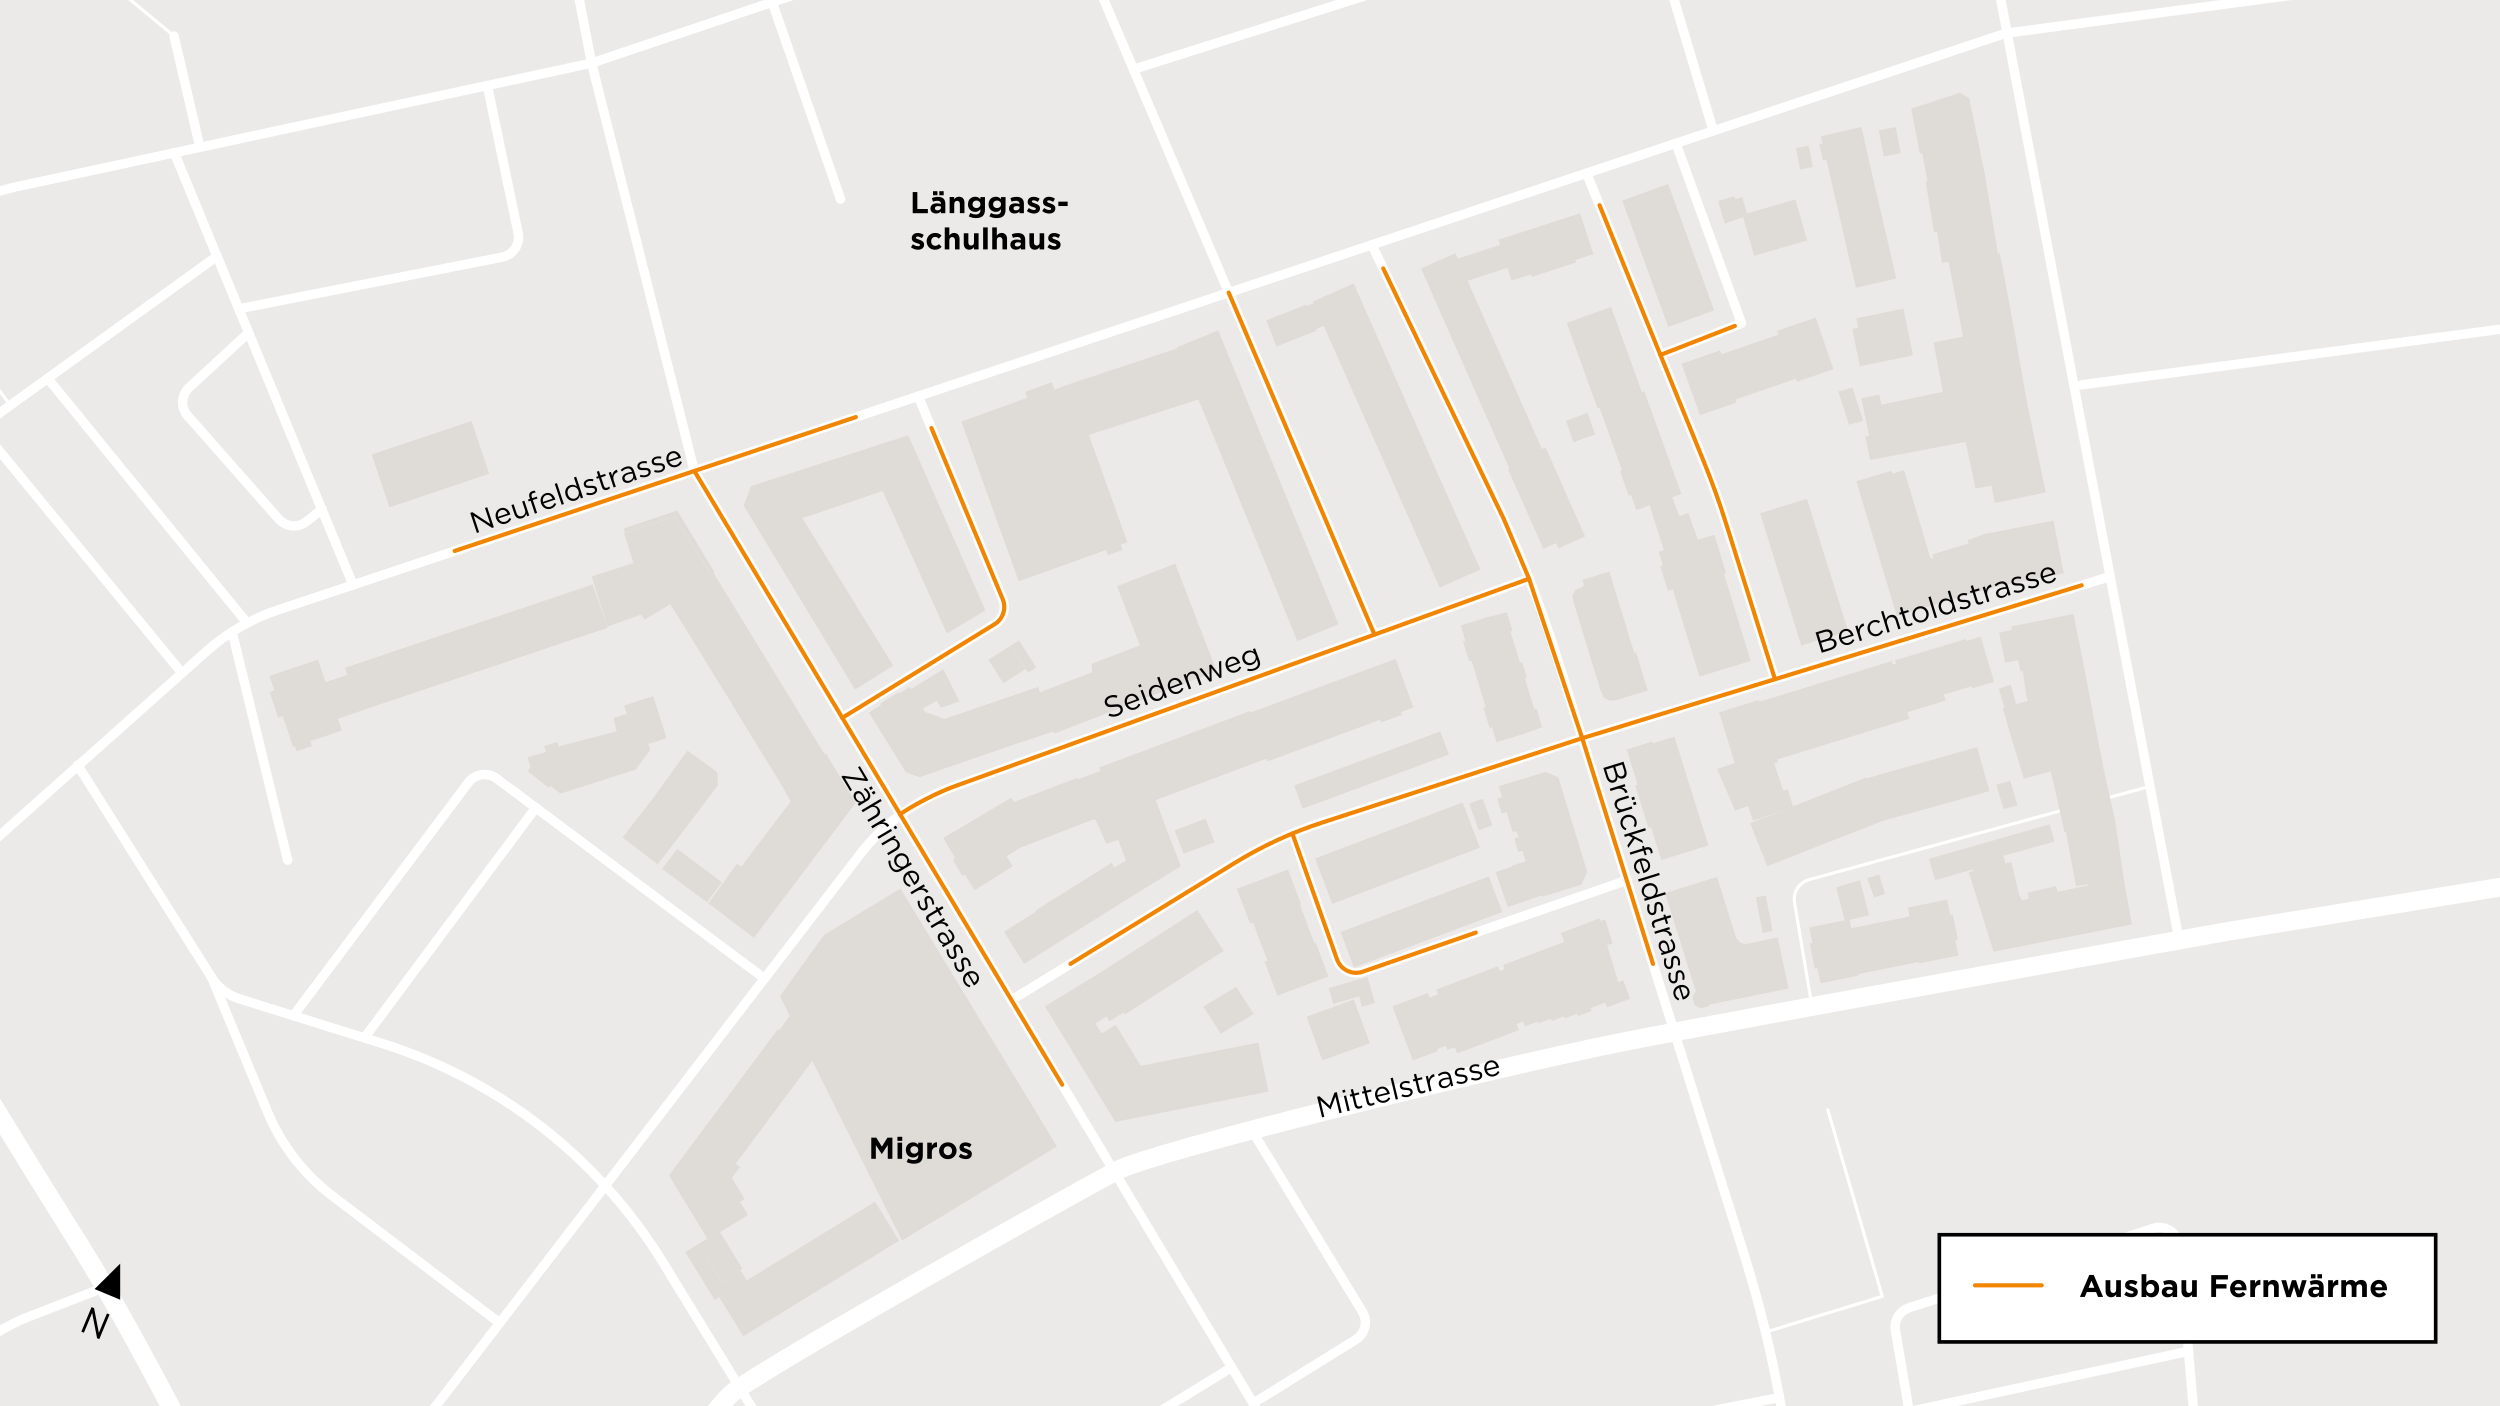 <?xml version="1.0" encoding="utf-8"?>
<!-- Generator: Adobe Illustrator 23.1.1, SVG Export Plug-In . SVG Version: 6.00 Build 0)  -->
<svg version="1.1" xmlns="http://www.w3.org/2000/svg" xmlns:xlink="http://www.w3.org/1999/xlink" x="0px" y="0px"
	 viewBox="0 0 1200 675" enable-background="new 0 0 1200 675" xml:space="preserve">
<g id="Hintergrund">
	<rect y="0" fill="#ECEAE8" width="1200" height="675"/>
</g>
<g id="Hauptstrassen">
	<g>
		<defs>
			<rect id="SVGID_1_" x="-0.01" y="0" width="1200" height="675"/>
		</defs>
		<clipPath id="SVGID_2_">
			<use xlink:href="#SVGID_1_"  overflow="visible"/>
		</clipPath>
		
			<path clip-path="url(#SVGID_2_)" fill="none" stroke="#FFFFFF" stroke-width="9" stroke-linejoin="round" stroke-miterlimit="10" d="
			M85.5,681.97c-18.43-35.02-34.95-64.82-47.61-84.94c-62.08-98.66-81.51-135.83-92.04-149.11"/>
		
			<path clip-path="url(#SVGID_2_)" fill="none" stroke="#FFFFFF" stroke-width="9" stroke-linejoin="round" stroke-miterlimit="10" d="
			M332.4,690.84c9.41-11.59,16.04-19.46,18.26-21.47c12.57-11.38,167.21-97.89,185.23-107.41c18.02-9.52,183.05-49.89,242.74-61.76
			c59.69-11.87,290.97-53.19,290.97-53.19l215.11-34.93"/>
	</g>
</g>
<g id="Quartierstrassen">
	<g>
		<defs>
			<rect id="SVGID_3_" y="0" width="1200" height="675"/>
		</defs>
		<clipPath id="SVGID_4_">
			<use xlink:href="#SVGID_3_"  overflow="visible"/>
		</clipPath>
		
			<path clip-path="url(#SVGID_4_)" fill="none" stroke="#FFFFFF" stroke-width="4.5" stroke-linecap="round" stroke-linejoin="round" stroke-miterlimit="10" d="
			M962.82,15.94L212.21,266.48l-78.99,26.36c-12.4,4.14-23.85,10.73-33.65,19.38L-77.4,469.88"/>
		
			<path clip-path="url(#SVGID_4_)" fill="none" stroke="#FFFFFF" stroke-width="4.5" stroke-linecap="round" stroke-linejoin="round" stroke-miterlimit="10" d="
			M-23.41,658.09c10.3-11.64,23.24-20.64,37.73-26.27l36.07-14"/>
		
			<path clip-path="url(#SVGID_4_)" fill="none" stroke="#FFFFFF" stroke-width="4.5" stroke-linecap="round" stroke-linejoin="round" stroke-miterlimit="10" d="
			M611.85,690.8L333.28,226.07L283.96,30.28l-33.5-172.89"/>
		
			<path clip-path="url(#SVGID_4_)" fill="none" stroke="#FFFFFF" stroke-width="4.5" stroke-linecap="round" stroke-linejoin="round" stroke-miterlimit="10" d="
			M37.26,367.24l64.33,101.96c3.09,4.89,7.82,8.53,13.34,10.26l68.22,21.32c56.28,17.59,104.28,54.99,135.09,105.27l52.91,86.32"/>
		
			<line clip-path="url(#SVGID_4_)" fill="none" stroke="#FFFFFF" stroke-width="4.5" stroke-linecap="round" stroke-linejoin="round" stroke-miterlimit="10" x1="531.92" y1="692.68" x2="591.19" y2="656.34"/>
		
			<path clip-path="url(#SVGID_4_)" fill="none" stroke="#FFFFFF" stroke-width="4.5" stroke-linecap="round" stroke-linejoin="round" stroke-miterlimit="10" d="
			M1054.12,690.97l-8.01-92.89c-0.54-6.25-6.76-10.37-12.73-8.43L916.4,627.73c-4.6,1.5-7.4,6.13-6.59,10.9l9.47,55.83"/>
		
			<path clip-path="url(#SVGID_4_)" fill="none" stroke="#FFFFFF" stroke-width="4.5" stroke-linecap="round" stroke-linejoin="round" stroke-miterlimit="10" d="
			M857.55,690.21l-2.39-13.73c-4.4-25.34-10.47-50.37-18.17-74.91l-89.49-285.33c-8.51-27.13-18.98-53.6-31.34-79.2l-57.68-119.51"
			/>
		
			<path clip-path="url(#SVGID_4_)" fill="none" stroke="#FFFFFF" stroke-width="4.5" stroke-linecap="round" stroke-linejoin="round" stroke-miterlimit="10" d="
			M202.45,683.66l210.28-273.49c11.34-14.75,26.66-25.94,44.16-32.27l277.06-100.11"/>
		
			<path clip-path="url(#SVGID_4_)" fill="none" stroke="#FFFFFF" stroke-width="4.5" stroke-linecap="round" stroke-linejoin="round" stroke-miterlimit="10" d="
			M101.59,469.2l26.86,64.61c6.62,15.91,17.33,29.78,31.05,40.21l80.33,61.01"/>
		
			<path clip-path="url(#SVGID_4_)" fill="none" stroke="#FFFFFF" stroke-width="4.5" stroke-linecap="round" stroke-linejoin="round" stroke-miterlimit="10" d="
			M140.77,487.56l84.02-111.89c3.23-4.3,9.32-5.17,13.63-1.96l128.55,95.98"/>
		
			<line clip-path="url(#SVGID_4_)" fill="none" stroke="#FFFFFF" stroke-width="4.5" stroke-linecap="round" stroke-linejoin="round" stroke-miterlimit="10" x1="174.88" y1="498.19" x2="257.17" y2="387.71"/>
		
			<line clip-path="url(#SVGID_4_)" fill="none" stroke="#FFFFFF" stroke-width="4.5" stroke-linecap="round" stroke-linejoin="round" stroke-miterlimit="10" x1="111.41" y1="303.31" x2="138.07" y2="412.88"/>
		
			<line clip-path="url(#SVGID_4_)" fill="none" stroke="#FFFFFF" stroke-width="4.5" stroke-linecap="round" stroke-linejoin="round" stroke-miterlimit="10" x1="916.4" y1="677.54" x2="1050.46" y2="648.6"/>
		
			<path clip-path="url(#SVGID_4_)" fill="none" stroke="#FFFFFF" stroke-width="4.5" stroke-linecap="round" stroke-linejoin="round" stroke-miterlimit="10" d="
			M601.52,673.58l49.24-30.59c4.54-2.82,5.96-8.78,3.18-13.35l-53.11-87.21"/>
		
			<line clip-path="url(#SVGID_4_)" fill="none" stroke="#FFFFFF" stroke-width="4.5" stroke-linecap="round" stroke-linejoin="round" stroke-miterlimit="10" x1="797.51" y1="681.97" x2="854.14" y2="670.76"/>
		
			<path clip-path="url(#SVGID_4_)" fill="none" stroke="#FFFFFF" stroke-width="4.5" stroke-linecap="round" stroke-linejoin="round" stroke-miterlimit="10" d="
			M485.52,480.04l107.24-65.9c13.16-8.09,27.24-14.58,41.93-19.35l124.77-40.46l253.42-77.59"/>
		
			<path clip-path="url(#SVGID_4_)" fill="none" stroke="#FFFFFF" stroke-width="4.5" stroke-linecap="round" stroke-linejoin="round" stroke-miterlimit="10" d="
			M780.86,422.57l-126.72,43.83c-5.06,1.75-10.58-0.91-12.37-5.95l-21.41-60.35"/>
		
			<path clip-path="url(#SVGID_4_)" fill="none" stroke="#FFFFFF" stroke-width="4.5" stroke-linecap="round" stroke-linejoin="round" stroke-miterlimit="10" d="
			M659.76,304.6L470.68-138.88"/>
		
			<path clip-path="url(#SVGID_4_)" fill="none" stroke="#FFFFFF" stroke-width="4.5" stroke-linecap="round" stroke-linejoin="round" stroke-miterlimit="10" d="
			M544.08,33.29l236.64-75.2c5.19-1.65,10.73,1.28,12.29,6.5l29.38,98.23"/>
		
			<path clip-path="url(#SVGID_4_)" fill="none" stroke="#FFFFFF" stroke-width="4.5" stroke-linecap="round" stroke-linejoin="round" stroke-miterlimit="10" d="
			M761.52,83.13l56.29,138.4c4.01,9.87,7.62,19.89,10.81,30.06L851.99,326"/>
		
			<polyline clip-path="url(#SVGID_4_)" fill="none" stroke="#FFFFFF" stroke-width="4.5" stroke-linecap="round" stroke-linejoin="round" stroke-miterlimit="10" points="
			804.43,68.81 835.93,155.19 797,170.37 		"/>
		
			<path clip-path="url(#SVGID_4_)" fill="none" stroke="#FFFFFF" stroke-width="4.5" stroke-linecap="round" stroke-linejoin="round" stroke-miterlimit="10" d="
			M404.3,344.55l73.1-44.93c4.09-2.51,5.74-7.62,3.89-12.05l-40.55-97.37"/>
		
			<line clip-path="url(#SVGID_4_)" fill="none" stroke="#FFFFFF" stroke-width="4.5" stroke-linecap="round" stroke-linejoin="round" stroke-miterlimit="10" x1="83.54" y1="17.28" x2="95.96" y2="70.7"/>
		
			<line clip-path="url(#SVGID_4_)" fill="none" stroke="#FFFFFF" stroke-width="4.5" stroke-linecap="round" stroke-linejoin="round" stroke-miterlimit="10" x1="169.46" y1="280.75" x2="83.63" y2="73.35"/>
		
			<path clip-path="url(#SVGID_4_)" fill="none" stroke="#FFFFFF" stroke-width="4.5" stroke-linecap="round" stroke-linejoin="round" stroke-miterlimit="10" d="
			M233.9,41.04l14.8,70.82c1.11,5.32-2.34,10.51-7.66,11.56l-126.4,24.82"/>
		
			<path clip-path="url(#SVGID_4_)" fill="none" stroke="#FFFFFF" stroke-width="4.5" stroke-linecap="round" stroke-linejoin="round" stroke-miterlimit="10" d="
			M119.35,159.66L90.8,186c-3.9,3.59-4.21,9.64-0.7,13.62l43.67,49.49c3.42,3.87,9.27,4.41,13.33,1.22l7.61-5.97"/>
		
			<path clip-path="url(#SVGID_4_)" fill="none" stroke="#FFFFFF" stroke-width="4.5" stroke-linecap="round" stroke-linejoin="round" stroke-miterlimit="10" d="
			M104.16,122.96L-1.21,199c-4.56,3.29-5.4,9.75-1.83,14.1l90.36,109.94"/>
		
			<line clip-path="url(#SVGID_4_)" fill="none" stroke="#FFFFFF" stroke-width="4.5" stroke-linecap="round" stroke-linejoin="round" stroke-miterlimit="10" x1="22.9" y1="181.61" x2="118.64" y2="299.08"/>
		
			<line clip-path="url(#SVGID_4_)" fill="none" stroke="#FFFFFF" stroke-width="4.5" stroke-linecap="round" stroke-linejoin="round" stroke-miterlimit="10" x1="403.47" y1="95.6" x2="370.6" y2="0.86"/>
		
			<line clip-path="url(#SVGID_4_)" fill="none" stroke="#FFFFFF" stroke-width="4.5" stroke-linecap="round" stroke-linejoin="round" stroke-miterlimit="10" x1="1045.3" y1="447.78" x2="929.94" y2="-160.84"/>
		
			<line clip-path="url(#SVGID_4_)" fill="none" stroke="#FFFFFF" stroke-width="4.5" stroke-linecap="round" stroke-linejoin="round" stroke-miterlimit="10" x1="962.82" y1="15.94" x2="1329.08" y2="-32.72"/>
		
			<line clip-path="url(#SVGID_4_)" fill="none" stroke="#FFFFFF" stroke-width="4.5" stroke-linecap="round" stroke-linejoin="round" stroke-miterlimit="10" x1="999.2" y1="184.71" x2="1365.46" y2="136.04"/>
		
			<path clip-path="url(#SVGID_4_)" fill="none" stroke="#FFFFFF" stroke-width="4.5" stroke-linecap="round" stroke-linejoin="round" stroke-miterlimit="10" d="
			M-44.79,108.49c0,0,34.9-15.03,52.28-18.77l276.47-59.44l281.59-94.92"/>
	</g>
</g>
<g id="Fusswege">
	<g>
		<defs>
			<rect id="SVGID_5_" y="0" width="1200" height="675"/>
		</defs>
		<clipPath id="SVGID_6_">
			<use xlink:href="#SVGID_5_"  overflow="visible"/>
		</clipPath>
		
			<polyline clip-path="url(#SVGID_6_)" fill="none" stroke="#FFFFFF" stroke-width="1.5" stroke-linecap="round" stroke-linejoin="round" stroke-miterlimit="10" points="
			847.48,639.42 903.48,622.24 877.34,532.73 		"/>
		
			<path clip-path="url(#SVGID_6_)" fill="none" stroke="#FFFFFF" stroke-width="1.5" stroke-linecap="round" stroke-linejoin="round" stroke-miterlimit="10" d="
			M869.77,483.11l-8.39-49.87c-0.83-4.94,2.21-9.7,7.04-11.02l163.76-44.84"/>
		
			<line clip-path="url(#SVGID_6_)" fill="none" stroke="#FFFFFF" stroke-width="1.5" stroke-linecap="round" stroke-linejoin="round" stroke-miterlimit="10" x1="46.96" y1="-12.96" x2="83.54" y2="17.28"/>
		
			<path clip-path="url(#SVGID_6_)" fill="none" stroke="#FFFFFF" stroke-width="1.5" stroke-linecap="round" stroke-linejoin="round" stroke-miterlimit="10" d="
			M-86.5,206.96l59.25-40.03c4.31-2.91,10.15-1.93,13.26,2.24l18.98,25.37"/>
	</g>
</g>
<g id="Gebäude_Hallerstrasse">
	<g>
		<defs>
			<rect id="SVGID_7_" y="0" width="1200" height="675"/>
		</defs>
		<clipPath id="SVGID_8_">
			<use xlink:href="#SVGID_7_"  overflow="visible"/>
		</clipPath>
		<g id="HATCH_100_" clip-path="url(#SVGID_8_)">
			<polygon fill-rule="evenodd" clip-rule="evenodd" fill="#DFDCD8" points="497.39,320.41 493.44,322.91 492.34,321.16 
				485.17,309.84 489.12,307.34 			"/>
		</g>
		<g id="HATCH_99_" clip-path="url(#SVGID_8_)">
			<polygon fill-rule="evenodd" clip-rule="evenodd" fill="#DFDCD8" points="325.05,245.04 342.95,274.64 342.47,274.97 
				341.43,275.6 341.11,275.28 323.83,247.93 299.96,255.79 299.49,253.63 			"/>
		</g>
		<g id="HATCH_98_" clip-path="url(#SVGID_8_)">
			<polygon fill-rule="evenodd" clip-rule="evenodd" fill="#DFDCD8" points="601.8,486.69 586.01,496.21 577.54,483.17 
				593.34,473.64 			"/>
		</g>
		<g id="HATCH_97_" clip-path="url(#SVGID_8_)">
			<polygon fill-rule="evenodd" clip-rule="evenodd" fill="#DFDCD8" points="657.49,500.76 634.71,509.01 633.7,506.22 
				630.91,498.52 630.06,496.17 627.1,487.99 640.37,483.18 649.87,479.74 651.79,485.04 653.69,490.27 			"/>
		</g>
		<g id="HATCH_96_" clip-path="url(#SVGID_8_)">
			<polygon fill-rule="evenodd" clip-rule="evenodd" fill="#DFDCD8" points="656.34,468.88 660,481.42 658.96,481.72 653.66,483.26 
				652.37,478.3 639.94,481.93 639.8,481.42 638.14,475.74 637.76,474.43 637.72,474.31 650.38,470.62 			"/>
		</g>
		<polyline clip-path="url(#SVGID_8_)" fill-rule="evenodd" clip-rule="evenodd" fill="#DFDCD8" points="510.74,498.13 
			501.55,483.06 512.06,476.65 515.62,474.48 518.2,472.91 527.36,467.3 574.74,436.79 577.53,441.12 584.68,452.23 587.38,456.43 
			540.01,486.92 539.42,486.01 532.51,490.22 531.14,487.97 525.81,491.21 		"/>
		<g id="HATCH_95_" clip-path="url(#SVGID_8_)">
			<polygon fill-rule="evenodd" clip-rule="evenodd" fill="#DFDCD8" points="623.97,434.34 630.87,452.57 631.49,452.34 
				637.67,468.68 613.14,477.96 606.96,461.62 608.33,461.11 601.43,442.87 600.06,443.39 593.71,426.62 618.24,417.33 
				624.59,434.11 			"/>
		</g>
		<g id="HATCH_94_" clip-path="url(#SVGID_8_)">
			<polygon fill-rule="evenodd" clip-rule="evenodd" fill="#DFDCD8" points="583,404.23 568.12,409.83 563.8,398.52 578.69,392.92 
							"/>
		</g>
		<g id="HATCH_93_" clip-path="url(#SVGID_8_)">
			
				<rect x="644.48" y="433.65" transform="matrix(0.936 -0.351 0.351 0.936 -111.978 267.663)" fill-rule="evenodd" clip-rule="evenodd" fill="#DFDCD8" width="76.06" height="18.27"/>
		</g>
		<g id="HATCH_92_" clip-path="url(#SVGID_8_)">
			<polygon fill-rule="evenodd" clip-rule="evenodd" fill="#DFDCD8" points="710.36,406.91 639.5,433.86 631.22,412.08 
				634.01,411.02 638.74,409.22 648.62,405.47 653.48,403.62 664.37,399.48 674.41,395.67 693.05,388.58 699.16,386.26 
				702.09,385.16 			"/>
		</g>
		<g id="HATCH_91_" clip-path="url(#SVGID_8_)">
			<polygon fill-rule="evenodd" clip-rule="evenodd" fill="#DFDCD8" points="486.93,324.59 481.57,327.98 474.4,316.67 
				479.76,313.27 485.17,309.84 492.34,321.16 			"/>
		</g>
		<g id="HATCH_90_" clip-path="url(#SVGID_8_)">
			<polygon fill-rule="evenodd" clip-rule="evenodd" fill="#DFDCD8" points="713.36,397.25 709.83,398.54 705.15,385.74 
				708.68,384.45 711.71,383.34 716.39,396.14 			"/>
		</g>
		<polyline clip-path="url(#SVGID_8_)" fill-rule="evenodd" clip-rule="evenodd" fill="#DFDCD8" points="396.3,404.53 
			410.79,385.31 396.54,361.79 395.87,362.16 342.47,274.97 341.43,275.6 341.26,275.7 323.83,247.93 299.96,255.79 299.52,255.8 
			304.03,270.18 300.76,271.24 299.74,271.66 308.13,295.53 309.31,297.5 321.73,290.06 325.12,295.42 336.21,313.42 341.26,321.65 
			343.83,325.83 347.13,331.15 350.32,336.24 354.06,342.46 362.12,355.66 364.38,359.39 367.55,364.43 370.94,369.93 373.42,374 
			374.05,375 374.26,375.36 379.5,384.56 		"/>
		<g id="HATCH_89_" clip-path="url(#SVGID_8_)">
			<polygon fill-rule="evenodd" clip-rule="evenodd" fill="#DFDCD8" points="234.84,227.37 186.95,243.56 182.64,230.82 
				178.4,218.15 226.32,202.08 230.56,214.74 			"/>
		</g>
		<g id="HATCH_88_" clip-path="url(#SVGID_8_)">
			<polygon fill-rule="evenodd" clip-rule="evenodd" fill="#DFDCD8" points="748.03,373.08 761.86,418.49 759.13,424.65 
				740.27,430.42 740.07,429.75 735.49,431.35 727.72,434.05 723.7,435.44 717.89,418.62 725.79,415.89 725.63,415.44 732.3,413.47 
				732.22,413.19 730.77,408.39 728.75,409 726.79,402.4 728.76,401.81 727.88,398.9 726.08,399.44 723.16,389.8 720.8,390.5 
				718.64,383.25 720.95,382.56 719.36,377.35 741.84,370.52 			"/>
		</g>
		<g id="HATCH_87_" clip-path="url(#SVGID_8_)">
			
				<rect x="620.84" y="363.53" transform="matrix(0.938 -0.347 0.347 0.938 -87.319 251.459)" fill-rule="evenodd" clip-rule="evenodd" fill="#DFDCD8" width="74.83" height="11.87"/>
		</g>
		<g id="HATCH_86_" clip-path="url(#SVGID_8_)">
			<polygon fill-rule="evenodd" clip-rule="evenodd" fill="#DFDCD8" points="672.89,343.13 662.89,346.83 662.41,345.51 
				608.4,365.49 607.93,364.17 556.03,383.58 554.79,384.05 558.75,394.89 566.83,415.77 543.54,430.1 507.06,452.94 491.58,462.65 
				481.91,447.22 494.66,439.24 497.4,437.52 497.07,437 533.55,414.15 534.93,416.36 540.47,412.95 536.71,403.14 531.04,405.1 
				525.85,393.38 525.27,393.6 524.95,393.73 524.76,393.8 524.6,393.39 489.93,406.82 483.19,411.02 486.18,415.81 467.79,427.27 
				463.13,419.81 461.81,420.4 457.33,412.65 458.41,411.81 452.74,402.2 485.49,382.85 486.72,384.94 517.11,373.35 517.38,374.09 
				528.19,370 527.58,368.39 599.46,341.5 600.01,341.27 600.22,342.02 669.86,316.25 674.11,327.74 678.48,339.57 672.41,341.82 
							"/>
		</g>
		<g id="HATCH_85_" clip-path="url(#SVGID_8_)">
			<polygon fill-rule="evenodd" clip-rule="evenodd" fill="#DFDCD8" points="803.71,353.57 820.06,405.79 797.41,412.88 
				792.45,397.06 791.25,397.44 784.87,377.06 786.07,376.69 780.77,359.77 793.09,355.91 793.37,356.81 			"/>
		</g>
		<g id="HATCH_84_" clip-path="url(#SVGID_8_)">
			<polygon fill-rule="evenodd" clip-rule="evenodd" fill="#DFDCD8" points="556,332.86 505.98,352.12 505.64,351.14 486.84,357.36 
				441.33,373.06 434.89,370.81 417.01,341.99 422.83,338.33 422.48,337.76 431.2,332.29 431.69,332.77 436.66,329.65 437.32,330.7 
				452.88,321.18 460.58,336.77 451.62,339.68 449.55,336.43 443.13,340.02 444.16,341.75 453.31,345.03 498.33,329.72 
				499.21,332.29 524.23,322.63 523.96,318.64 547.09,309.73 536.15,281.32 564.12,270.54 583.98,322.08 			"/>
		</g>
		<g id="HATCH_83_" clip-path="url(#SVGID_8_)">
			<polygon fill-rule="evenodd" clip-rule="evenodd" fill="#DFDCD8" points="339.49,594.52 339.81,595.05 340.09,594.77 
				342.98,599.31 338.21,602.24 346.17,615.23 355.33,609.61 358.42,614.58 345.24,622.67 343.02,624.03 328.9,601.01 			"/>
		</g>
		<g id="HATCH_82_" clip-path="url(#SVGID_8_)">
			<polygon fill-rule="evenodd" clip-rule="evenodd" fill="#DFDCD8" points="850.89,446.86 846.09,447.78 842.74,430.7 
				847.52,429.79 			"/>
		</g>
		<g id="HATCH_81_" clip-path="url(#SVGID_8_)">
			<polygon fill-rule="evenodd" clip-rule="evenodd" fill="#DFDCD8" points="431.56,595.56 356.75,641.44 345.24,622.67 
				358.42,614.58 420.05,576.78 423.95,583.14 425.69,585.98 430.92,594.51 			"/>
		</g>
		<g id="HATCH_80_" clip-path="url(#SVGID_8_)">
			<polygon fill-rule="evenodd" clip-rule="evenodd" fill="#DFDCD8" points="345.66,591.45 356.4,608.97 355.33,609.61 
				346.17,615.23 338.21,602.24 342.98,599.31 340.09,594.77 339.81,595.05 339.49,594.52 321.08,564.2 373.3,494.1 382.33,500.82 
				391.23,507.45 389.73,509.47 353.12,558.62 355.28,560.11 351.27,565.41 357.48,575.49 355.26,576.92 359.06,583.2 			"/>
		</g>
		<g id="HATCH_79_" clip-path="url(#SVGID_8_)">
			
				<rect x="326.38" y="406.89" transform="matrix(0.598 -0.801 0.801 0.598 -203.233 435.199)" fill-rule="evenodd" clip-rule="evenodd" fill="#DFDCD8" width="12.03" height="26.79"/>
		</g>
		<g id="HATCH_78_" clip-path="url(#SVGID_8_)">
			<polygon fill-rule="evenodd" clip-rule="evenodd" fill="#DFDCD8" points="330.02,396.28 315.65,414.92 304.43,406.26 
				300.01,402.89 298.87,401.93 312.85,383.92 330.01,360.26 344.33,370.63 344.67,376.79 			"/>
		</g>
		<polygon clip-path="url(#SVGID_8_)" fill-rule="evenodd" clip-rule="evenodd" fill="#DFDCD8" points="535.37,538.53 
			608.86,523.97 606.91,514.44 606.01,510.05 604.03,500.41 547.56,511.56 535.57,491.93 528.78,496.07 525.31,490.38 510.6,497.9 
					"/>
		<g id="HATCH_77_" clip-path="url(#SVGID_8_)">
			<polygon fill-rule="evenodd" clip-rule="evenodd" fill="#DFDCD8" points="305.12,369.45 269.01,380.96 264.18,377.17 
				263.4,378.17 253.35,370.31 254.56,367.95 253.26,363.54 261.99,360.95 261.68,359.27 261.05,358.1 267.64,356.16 268.18,358.26 
				296.14,350.99 295.8,350.27 294.81,346.24 294.54,344.63 300.87,342.68 299.58,338.59 313.57,334.17 319.94,354.34 
				311.21,357.09 311.29,357.32 312.14,359.9 			"/>
		</g>
		<g id="HATCH_76_" clip-path="url(#SVGID_8_)">
			<polygon fill-rule="evenodd" clip-rule="evenodd" fill="#DFDCD8" points="291.48,300.86 291.5,301.4 284.73,303.72 
				273.21,307.53 261.06,311.65 249.64,315.48 237.08,319.75 226.05,323.39 213.45,327.65 202.26,331.38 189.6,335.68 
				178.27,339.49 172.21,341.6 162.21,345.05 164.13,350.67 149,355.77 149.78,358.15 142.35,360.61 141.57,358.24 140.67,358.54 
				135.69,343.68 133.51,344.42 129.39,332.15 131.64,331.39 129.3,324.44 152.69,316.59 156.29,327.41 166.72,323.93 
				165.57,320.51 174.76,317.41 177.5,316.51 198.5,309.42 222.39,301.38 226.76,299.95 246.05,293.43 250.38,292 269.68,285.49 
				274.16,283.99 284.47,280.52 			"/>
		</g>
		<g id="HATCH_75_" clip-path="url(#SVGID_8_)">
			<polygon fill-rule="evenodd" clip-rule="evenodd" fill="#DFDCD8" points="770.47,441.22 774.04,452.78 771.45,453.76 
				776.82,471.44 779.19,470.55 782.5,479.35 771.39,483.53 770.54,481.26 763.47,483.93 763.97,485.27 757.46,487.73 
				757.02,486.57 751.04,488.82 750.68,487.87 744.81,490.08 744.39,488.99 738.39,491.25 738.06,490.38 732.02,492.6 
				731.17,490.34 727.98,491.54 729.09,494.49 699.45,505.64 698.33,502.66 694.69,504.02 693.93,501.99 689.87,503.51 
				690.24,504.48 678.15,509.04 668.36,483.04 685.3,476.66 686.12,478.82 690.28,477.26 689.41,474.96 719.06,463.79 719.9,466.01 
				722.18,465.15 722.08,464.86 721.46,463.18 750.83,452.12 749.19,447.77 767.77,440.78 768.25,442.06 			"/>
		</g>
		<g id="HATCH_74_" clip-path="url(#SVGID_8_)">
			<polygon fill-rule="evenodd" clip-rule="evenodd" fill="#DFDCD8" points="833.29,449.92 835.14,452.37 837.71,453.2 
				841.91,452.31 853.3,449.92 858.51,474.52 820.63,482.19 819.79,483.16 816.15,484.09 813.26,482.35 812.33,478.71 
				813.96,475.75 811.86,469.16 810.18,463.69 807.91,456.53 806.22,451.02 803.9,443.72 802.16,438.11 799.19,428.7 824.17,420.87 
							"/>
		</g>
		<polygon clip-path="url(#SVGID_8_)" fill-rule="evenodd" clip-rule="evenodd" fill="#DFDCD8" points="361.9,450.14 351.85,442.57 
			344.99,437.31 339.9,433.61 353.79,414.52 355.8,415.98 380.31,383.67 397.24,403.27 		"/>
		<polygon clip-path="url(#SVGID_8_)" fill-rule="evenodd" clip-rule="evenodd" fill="#DFDCD8" points="291.48,300.86 
			283.96,276.66 299.96,271.57 308.61,294.7 		"/>
		<g id="HATCH_73_" clip-path="url(#SVGID_8_)">
			<polygon fill-rule="evenodd" clip-rule="evenodd" fill="#DFDCD8" points="934.61,431.81 936.1,439.2 937.36,438.95 939.8,451.08 
				938.55,451.33 940.02,458.65 921.12,462.47 920.98,461.75 891.98,467.6 892.13,468.31 873.85,472 872.37,464.68 871.1,464.94 
				868.65,452.8 869.92,452.55 868.43,445.15 885.44,441.72 881.33,425.95 892.78,422.45 897.15,439.37 887.82,441.57 
				888.61,445.53 916.57,439.89 915.71,435.62 			"/>
		</g>
		<g id="HATCH_72_" clip-path="url(#SVGID_8_)">
			<polygon fill-rule="evenodd" clip-rule="evenodd" fill="#DFDCD8" points="904.84,429.11 899.56,430.79 896.19,421.52 
				901.95,419.76 			"/>
		</g>
		<g id="HATCH_71_" clip-path="url(#SVGID_8_)">
			<polygon fill-rule="evenodd" clip-rule="evenodd" fill="#DFDCD8" points="968.43,386.5 961.73,388.42 958.21,376.64 
				964.92,374.72 			"/>
		</g>
		<polyline clip-path="url(#SVGID_8_)" fill-rule="evenodd" clip-rule="evenodd" fill="#DFDCD8" points="860.99,386.89 
			861.85,386.55 895.79,373.16 895.96,373.58 923.21,365.88 949.01,358.59 951.89,368.78 954.98,379.73 930.48,386.65 
			903.99,393.93 869.27,407.53 848.24,415.82 840.08,395.14 841.89,394.43 846.04,392.79 		"/>
		<polyline clip-path="url(#SVGID_8_)" fill-rule="evenodd" clip-rule="evenodd" fill="#DFDCD8" points="970.73,320.93 
			972.67,334.04 973.41,336.37 967.7,337.98 965.14,328.5 959.4,330.62 962.14,339.65 961.17,339.94 963.28,346.21 963.09,346.26 
			971.44,373.83 984.15,370.28 985.45,374.77 990.97,399.45 991.59,399.31 996.49,425.46 1002.03,424.42 1002.14,424.99 
			992.2,427.1 989.49,427.67 987.59,428.08 986.94,425.3 973.18,428.53 973.33,429.19 973.82,431.34 970.55,432.11 969.2,429.5 
			965.49,413.8 962.61,414.48 962.21,412.96 961.63,410.84 986.16,403.94 983.8,395.66 925.9,412.2 928.85,422.49 947.07,417.29 
			947.32,418.06 944.99,418.61 956.9,456.85 1023.34,443.71 1019.81,424.28 1015.34,394.12 1009.86,369.63 999.2,314.19 		"/>
		<g id="HATCH_70_" clip-path="url(#SVGID_8_)">
			<polygon fill-rule="evenodd" clip-rule="evenodd" fill="#DFDCD8" points="507.36,550.31 432.94,595.46 389.89,509.3 
				371.15,498.26 379.08,487.66 374.35,478.18 395.5,448.74 417.25,435.55 432.23,426.46 			"/>
		</g>
		<g id="HATCH_69_" clip-path="url(#SVGID_8_)">
			<polygon fill-rule="evenodd" clip-rule="evenodd" fill="#DFDCD8" points="435.97,208.89 473.02,292.94 454.5,304.13 
				423.67,235.71 385.17,248.71 428.73,319.47 410.43,331.05 356.94,242.68 360.44,233.33 			"/>
		</g>
		<g id="HATCH_68_" clip-path="url(#SVGID_8_)">
			<polygon fill-rule="evenodd" clip-rule="evenodd" fill="#DFDCD8" points="725,303.06 729.66,318.22 730.69,317.9 732.89,325.05 
				731.86,325.37 736.48,340.41 737.51,340.09 740.27,349.07 731.33,352.29 718.35,356.28 716.17,349.18 715.04,349.53 
				714.32,347.22 712.59,341.57 712,339.66 713.14,339.31 706.33,317.12 705.19,317.47 704.53,315.33 703.02,310.42 702.21,307.77 
				703.35,307.42 701.12,300.16 714.09,296.18 723.33,293.94 726.04,302.74 			"/>
		</g>
		<g id="HATCH_67_" clip-path="url(#SVGID_8_)">
			<polygon fill-rule="evenodd" clip-rule="evenodd" fill="#DFDCD8" points="774.76,281.74 784.4,313.29 785.28,313.02 
				790.91,331.44 775.6,336.12 772.83,336.36 769.72,334.87 768.41,331.83 764.85,320.3 763.56,316.11 759.81,303.84 758.53,299.65 
				755.41,289.46 754.72,285.83 756.3,282.95 758.86,282.23 760.32,280.97 759.51,278.31 772.5,274.34 772.81,275.35 			"/>
		</g>
		<polygon clip-path="url(#SVGID_8_)" fill-rule="evenodd" clip-rule="evenodd" fill="#DFDCD8" points="858.22,378.9 856.06,379.63 
			851.6,366.43 851.67,366.41 853.5,365.85 853.09,364.54 916.53,345 915.77,342.54 915.56,341.83 934.04,336.27 932.88,333.44 
			946.29,329.41 946.59,330.43 957.2,327.24 950.7,305.58 943.99,307.59 943.72,306.68 909.54,316.94 910.03,318.58 908.55,319.03 
			908.03,317.29 844.56,336.84 844.3,335.99 825.15,341.89 828.41,352.46 829.68,356.59 830.92,360.6 832.66,366.27 824.25,369.11 
			832.79,389.07 839.08,386.95 841.49,394.08 860.71,387.21 		"/>
		<g id="HATCH_66_" clip-path="url(#SVGID_8_)">
			<polygon fill-rule="evenodd" clip-rule="evenodd" fill="#DFDCD8" points="584.73,158.55 642.52,299.63 622.73,307.74 
				575.22,191.73 525.22,207.93 522.68,208.84 541.16,260.3 537.92,261.47 538.83,264 531.79,266.53 530.88,263.99 521.63,267.32 
				510.38,271.36 488.98,279.04 465.28,213.03 461.43,202.32 493.12,190.94 492.07,188.03 504.9,183.42 506.16,186.94 
				514.64,183.89 565.15,167.18 564.94,166.65 			"/>
		</g>
		<polygon clip-path="url(#SVGID_8_)" fill-rule="evenodd" clip-rule="evenodd" fill="#DFDCD8" points="999.2,314.19 995.27,294.66 
			965.39,300.68 965.73,302.33 959.52,303.68 962.43,318.15 968.65,316.89 969.75,322.31 972.56,321.75 		"/>
		<g id="HATCH_65_" clip-path="url(#SVGID_8_)">
			<polygon fill-rule="evenodd" clip-rule="evenodd" fill="#DFDCD8" points="869.1,308.48 864.59,309.89 862,301.56 860.14,295.6 
				858.23,289.44 850.07,263.2 848.45,257.97 846.83,252.78 844.84,246.37 849.36,244.97 862.95,240.74 867.34,239.38 
				876.22,267.96 877.09,270.74 878.22,274.39 879.11,277.25 887.08,302.89 882.7,304.26 			"/>
		</g>
		<g id="HATCH_64_" clip-path="url(#SVGID_8_)">
			<polygon fill-rule="evenodd" clip-rule="evenodd" fill="#DFDCD8" points="765.63,208.47 755.26,212.32 751.65,201.95 
				762.02,198.1 			"/>
		</g>
		<g id="HATCH_63_" clip-path="url(#SVGID_8_)">
			<polygon fill-rule="evenodd" clip-rule="evenodd" fill="#DFDCD8" points="649.79,136.04 692.33,232.36 702,253.98 705.3,261.43 
				710.6,273.4 691.02,282.07 635.68,157.07 635.39,156.41 631.53,158.18 631.79,158.84 612.67,166.29 607.77,153.71 626.88,146.26 
				627.13,146.89 630.58,145.53 630.48,145.31 630.21,144.71 			"/>
		</g>
		<g id="HATCH_62_" clip-path="url(#SVGID_8_)">
			<polygon fill-rule="evenodd" clip-rule="evenodd" fill="#DFDCD8" points="969.57,279.3 958.06,281.52 910.48,295.77 
				891.02,230.99 907.88,225.93 908.31,227.36 913.96,225.66 926.71,268.12 928.1,267.8 927.58,266.06 944.92,260.85 944.46,259.32 
				952.47,256.32 966.21,253.66 970.43,252.84 985.71,249.88 990.6,275.25 980.55,277.19 979.07,277.47 971.83,278.87 			"/>
		</g>
		<g id="HATCH_61_" clip-path="url(#SVGID_8_)">
			<polygon fill-rule="evenodd" clip-rule="evenodd" fill="#DFDCD8" points="773.34,147.3 788.11,188.19 789.27,187.77 
				807.07,237.06 802.84,238.59 802.62,238.66 806.14,247.74 810.37,246.21 814.99,259.04 822.9,256.63 828.52,275.04 
				827.51,275.35 840.31,317.25 815.71,324.77 802.91,282.87 800.53,283.59 798.65,277.44 796.9,271.73 798.16,271.34 796.16,264.8 
				798.61,264.05 791.82,242.57 791.2,242.79 786.74,244.4 785.48,244.85 782.85,237.57 781.81,237.95 777.51,226.03 778.55,225.65 
				767.71,195.63 766.81,195.96 752,155.02 			"/>
		</g>
		<g id="HATCH_60_" clip-path="url(#SVGID_8_)">
			<polygon fill-rule="evenodd" clip-rule="evenodd" fill="#DFDCD8" points="877.93,177.94 862.46,183.27 861.95,181.79 
				833.05,191.8 833.54,193.23 818.81,198.3 815.99,199.32 807.11,174.57 810.27,173.49 825.69,168.18 826.32,170.01 853.54,160.64 
				852.91,158.81 869.39,153.13 871.53,152.4 880.07,177.21 			"/>
		</g>
		<g id="HATCH_59_" clip-path="url(#SVGID_8_)">
			<polygon fill-rule="evenodd" clip-rule="evenodd" fill="#DFDCD8" points="894.33,201.99 887.55,203.89 882.39,187.91 
				889.17,186.02 			"/>
		</g>
		<g id="HATCH_58_" clip-path="url(#SVGID_8_)">
			<polygon fill-rule="evenodd" clip-rule="evenodd" fill="#DFDCD8" points="901.91,173.93 892.74,175.81 889.05,157.82 
				891.93,157.23 891.01,152.76 913.64,148.12 918.25,170.57 915.75,171.09 910.78,172.11 906.99,172.89 			"/>
		</g>
		<g id="HATCH_57_" clip-path="url(#SVGID_8_)">
			<polygon fill-rule="evenodd" clip-rule="evenodd" fill="#DFDCD8" points="861.77,95.71 867.47,115.41 842.03,122.77 
				836.68,104.29 827.88,107.32 826.35,102.11 824.71,96.46 832.46,94.21 832.86,95.6 834.07,95.25 836.27,94.61 838.54,102.43 			
				"/>
		</g>
		<g id="HATCH_56_" clip-path="url(#SVGID_8_)">
			<polygon fill-rule="evenodd" clip-rule="evenodd" fill="#DFDCD8" points="867.04,80.79 864.03,81.36 862.08,71.07 865.09,70.5 
				868.16,69.92 870.11,80.2 			"/>
		</g>
		<g id="HATCH_55_" clip-path="url(#SVGID_8_)">
			<polygon fill-rule="evenodd" clip-rule="evenodd" fill="#DFDCD8" points="896.58,74.81 910.22,133.69 890.84,138.16 
				886.75,120.42 885.53,115.12 884.32,109.91 880.88,94.99 879.64,89.62 878.45,84.47 876.66,76.7 875.05,77.06 873.23,69.15 
				874.83,68.78 874.05,65.39 893.43,60.92 895.07,68.03 895.87,71.5 			"/>
		</g>
		<g id="HATCH_54_" clip-path="url(#SVGID_8_)">
			
				<rect x="902.58" y="61.97" transform="matrix(0.982 -0.191 0.191 0.982 3.596 174.097)" fill-rule="evenodd" clip-rule="evenodd" fill="#DFDCD8" width="8.32" height="12.78"/>
		</g>
		<g id="HATCH_53_" clip-path="url(#SVGID_8_)">
			<polygon fill-rule="evenodd" clip-rule="evenodd" fill="#DFDCD8" points="952.72,83.49 956.18,104.64 956.29,105.26 
				956.42,106.04 956.55,106.87 956.71,107.85 956.84,108.65 956.94,109.29 959.03,121.75 959.96,121.6 966.71,157.63 
				973.09,193.91 981.98,236.34 957.54,241.46 955.89,233.11 948.22,234.56 943.52,212.11 897.69,220.8 895.34,209.58 
				897.19,209.19 893.4,191.17 902.12,189.34 903.14,194.23 932.59,188.04 928.06,164.33 941.32,161.78 942.26,161.6 935.29,125.67 
				932.2,126.18 929.73,111.24 928.32,111.47 924.3,87.09 925.16,86.95 922.7,73.64 921.44,73.64 917.4,52.16 940.75,44.46 
				945.21,47.11 946.69,54.29 946.86,55.08 947.03,55.91 947.22,56.86 947.42,57.81 947.59,58.65 947.76,59.44 951.67,78.41 
				951.83,79.19 952,80.03 952.2,80.98 952.39,81.93 952.57,82.76 			"/>
		</g>
		<g id="HATCH_52_" clip-path="url(#SVGID_8_)">
			<polygon fill-rule="evenodd" clip-rule="evenodd" fill="#DFDCD8" points="756.49,126.02 735.19,132.91 734.8,131.72 
				725.59,134.69 723.61,128.57 704.47,134.76 704.54,134.92 740.13,215.48 741.88,214.7 760.86,257.56 747.99,263.26 
				746.87,260.73 740.76,263.44 723.87,225.27 724.52,224.98 682.05,128.84 698.62,121.52 699.76,124.09 720.04,117.53 
				719.23,115.03 758.47,102.34 764.83,122 756.1,124.82 			"/>
		</g>
		<g id="HATCH_51_" clip-path="url(#SVGID_8_)">
			
				<rect x="788.8" y="90.45" transform="matrix(0.94 -0.342 0.342 0.94 6.262 281.018)" fill-rule="evenodd" clip-rule="evenodd" fill="#DFDCD8" width="23.46" height="64.58"/>
		</g>
	</g>
</g>
<g id="Leitungen">
	
		<polyline fill="none" stroke="#F18500" stroke-width="2" stroke-linecap="round" stroke-linejoin="round" stroke-miterlimit="10" points="
		218.25,264.46 333.28,226.07 509.85,520.64 	"/>
	
		<line fill="none" stroke="#F18500" stroke-width="2" stroke-linecap="round" stroke-linejoin="round" stroke-miterlimit="10" x1="410.79" y1="200.2" x2="333.28" y2="226.07"/>
	<path fill="none" stroke="#F18500" stroke-width="2" stroke-linecap="round" stroke-linejoin="round" stroke-miterlimit="10" d="
		M404.3,344.55l73.1-44.93c4.09-2.51,5.74-7.62,3.89-12.05l-34.21-82.13"/>
	
		<line fill="none" stroke="#F18500" stroke-width="2" stroke-linecap="round" stroke-linejoin="round" stroke-miterlimit="10" x1="589.77" y1="140.46" x2="659.76" y2="304.6"/>
	<path fill="none" stroke="#F18500" stroke-width="2" stroke-linecap="round" stroke-linejoin="round" stroke-miterlimit="10" d="
		M663.94,128.84l57.9,120.32l12.1,28.63l-275.11,99.4c-14.46,5.23-26.79,13.6-26.79,13.6"/>
	<path fill="none" stroke="#F18500" stroke-width="2" stroke-linecap="round" stroke-linejoin="round" stroke-miterlimit="10" d="
		M767.78,98.53l50.02,123c4.01,9.87,7.62,19.89,10.81,30.06L851.99,326"/>
	<path fill="none" stroke="#F18500" stroke-width="2" stroke-linecap="round" stroke-linejoin="round" stroke-miterlimit="10" d="
		M513.83,462.65l78.93-48.5c13.16-8.09,27.24-14.58,41.93-19.35l124.77-40.46l239.75-73.4"/>
	<path fill="none" stroke="#F18500" stroke-width="2" stroke-linecap="round" stroke-linejoin="round" stroke-miterlimit="10" d="
		M708.36,447.65l-54.23,18.76c-5.06,1.75-10.58-0.91-12.37-5.95l-21.41-60.35"/>
	
		<polyline fill="none" stroke="#F18500" stroke-width="2" stroke-linecap="round" stroke-linejoin="round" stroke-miterlimit="10" points="
		793.43,462.65 759.45,354.33 733.94,277.79 	"/>
	
		<line fill="none" stroke="#F18500" stroke-width="2" stroke-linecap="round" stroke-linejoin="round" stroke-miterlimit="10" x1="832.73" y1="156.44" x2="797" y2="170.37"/>
</g>
<g id="Beschriftung_1_">
	<g>
		<g>
			<g>
				<path d="M418.23,546.09h2.4l2.66,4.29l2.66-4.29h2.4v10.14h-2.22v-6.62l-2.85,4.33h-0.06l-2.82-4.29v6.57h-2.19V546.09z"/>
				<path d="M430.76,545.66h2.32v1.96h-2.32V545.66z M430.82,548.47h2.2v7.76h-2.2V548.47z"/>
				<path d="M435.18,557.77l0.75-1.65c0.8,0.45,1.59,0.71,2.62,0.71c1.51,0,2.22-0.72,2.22-2.11v-0.38
					c-0.65,0.78-1.36,1.26-2.53,1.26c-1.81,0-3.45-1.32-3.45-3.62v-0.03c0-2.32,1.67-3.62,3.45-3.62c1.2,0,1.91,0.51,2.51,1.16
					v-1.01h2.2v6.01c0,1.39-0.33,2.4-0.98,3.06c-0.72,0.72-1.84,1.04-3.35,1.04C437.35,558.58,436.16,558.29,435.18,557.77z
					 M440.76,551.97v-0.03c0-1.06-0.83-1.8-1.9-1.8c-1.07,0-1.88,0.74-1.88,1.8v0.03c0,1.07,0.81,1.79,1.88,1.79
					C439.94,553.77,440.76,553.03,440.76,551.97z"/>
				<path d="M445.08,548.47h2.2v1.56c0.45-1.07,1.17-1.77,2.48-1.71v2.3h-0.12c-1.46,0-2.36,0.88-2.36,2.74v2.87h-2.2V548.47z"/>
				<path d="M450.77,552.39v-0.03c0-2.23,1.8-4.04,4.21-4.04c2.4,0,4.18,1.78,4.18,4.01v0.03c0,2.23-1.8,4.04-4.21,4.04
					C452.55,556.4,450.77,554.62,450.77,552.39z M457,552.39v-0.03c0-1.14-0.83-2.14-2.04-2.14c-1.26,0-2.01,0.97-2.01,2.11v0.03
					c0,1.14,0.83,2.14,2.04,2.14C456.25,554.51,457,553.54,457,552.39z"/>
				<path d="M460.18,555.2l0.94-1.45c0.84,0.61,1.72,0.93,2.45,0.93c0.64,0,0.93-0.23,0.93-0.58v-0.03c0-0.48-0.75-0.64-1.61-0.9
					c-1.09-0.32-2.32-0.83-2.32-2.33v-0.03c0-1.58,1.27-2.46,2.84-2.46c0.98,0,2.06,0.33,2.9,0.9l-0.84,1.52
					c-0.77-0.45-1.54-0.72-2.1-0.72c-0.54,0-0.81,0.23-0.81,0.54v0.03c0,0.43,0.74,0.64,1.58,0.93c1.09,0.36,2.35,0.88,2.35,2.3
					v0.03c0,1.72-1.29,2.5-2.97,2.5C462.42,556.38,461.2,556.01,460.18,555.2z"/>
			</g>
		</g>
		<g>
			<g>
				<path d="M438.1,92.2h2.23v8.11h5.05v2.03h-7.28V92.2z"/>
				<path d="M446.62,100.11v-0.03c0-1.69,1.29-2.48,3.13-2.48c0.78,0,1.35,0.13,1.9,0.32v-0.13c0-0.91-0.56-1.42-1.67-1.42
					c-0.84,0-1.43,0.16-2.14,0.42l-0.55-1.68c0.85-0.38,1.69-0.62,3.01-0.62c1.2,0,2.07,0.32,2.62,0.87
					c0.58,0.58,0.84,1.43,0.84,2.48v4.5h-2.13v-0.84c-0.54,0.59-1.27,0.98-2.35,0.98C447.82,102.48,446.62,101.64,446.62,100.11z
					 M447.85,91.77h2.11v1.96h-2.11V91.77z M451.68,99.6v-0.39c-0.38-0.17-0.87-0.29-1.4-0.29c-0.94,0-1.52,0.38-1.52,1.07v0.03
					c0,0.59,0.49,0.94,1.2,0.94C450.98,100.96,451.68,100.4,451.68,99.6z M450.86,91.77h2.11v1.96h-2.11V91.77z"/>
				<path d="M455.83,94.57h2.2v1.1c0.51-0.65,1.16-1.25,2.27-1.25c1.67,0,2.64,1.1,2.64,2.88v5.02h-2.2v-4.33
					c0-1.04-0.49-1.58-1.33-1.58s-1.38,0.54-1.38,1.58v4.33h-2.2V94.57z"/>
				<path d="M465.01,103.87l0.75-1.65c0.8,0.45,1.59,0.71,2.62,0.71c1.51,0,2.22-0.72,2.22-2.11v-0.38
					c-0.65,0.78-1.36,1.26-2.53,1.26c-1.81,0-3.45-1.32-3.45-3.62v-0.03c0-2.32,1.67-3.62,3.45-3.62c1.2,0,1.91,0.51,2.51,1.16
					v-1.01h2.2v6.01c0,1.39-0.33,2.4-0.98,3.06c-0.72,0.72-1.84,1.04-3.35,1.04C467.18,104.68,465.99,104.39,465.01,103.87z
					 M470.6,98.08v-0.03c0-1.06-0.83-1.8-1.9-1.8c-1.07,0-1.88,0.74-1.88,1.8v0.03c0,1.07,0.81,1.8,1.88,1.8
					C469.77,99.87,470.6,99.14,470.6,98.08z"/>
				<path d="M474.9,103.87l0.75-1.65c0.8,0.45,1.59,0.71,2.62,0.71c1.51,0,2.22-0.72,2.22-2.11v-0.38
					c-0.65,0.78-1.36,1.26-2.53,1.26c-1.81,0-3.45-1.32-3.45-3.62v-0.03c0-2.32,1.67-3.62,3.45-3.62c1.2,0,1.91,0.51,2.51,1.16
					v-1.01h2.2v6.01c0,1.39-0.33,2.4-0.98,3.06c-0.72,0.72-1.84,1.04-3.35,1.04C477.07,104.68,475.88,104.39,474.9,103.87z
					 M480.48,98.08v-0.03c0-1.06-0.83-1.8-1.9-1.8c-1.07,0-1.88,0.74-1.88,1.8v0.03c0,1.07,0.81,1.8,1.88,1.8
					C479.66,99.87,480.48,99.14,480.48,98.08z"/>
				<path d="M484.33,100.11v-0.03c0-1.69,1.29-2.48,3.13-2.48c0.78,0,1.35,0.13,1.9,0.32v-0.13c0-0.91-0.56-1.42-1.67-1.42
					c-0.84,0-1.43,0.16-2.14,0.42L485,95.11c0.85-0.38,1.69-0.62,3.01-0.62c1.2,0,2.07,0.32,2.62,0.87
					c0.58,0.58,0.84,1.43,0.84,2.48v4.5h-2.13v-0.84c-0.54,0.59-1.27,0.98-2.35,0.98C485.54,102.48,484.33,101.64,484.33,100.11z
					 M489.39,99.6v-0.39c-0.38-0.17-0.87-0.29-1.4-0.29c-0.94,0-1.52,0.38-1.52,1.07v0.03c0,0.59,0.49,0.94,1.2,0.94
					C488.69,100.96,489.39,100.4,489.39,99.6z"/>
				<path d="M492.89,101.31l0.94-1.45c0.84,0.61,1.72,0.93,2.45,0.93c0.64,0,0.93-0.23,0.93-0.58v-0.03c0-0.48-0.75-0.64-1.61-0.9
					c-1.09-0.32-2.32-0.83-2.32-2.33v-0.03c0-1.58,1.27-2.46,2.84-2.46c0.98,0,2.06,0.33,2.9,0.9l-0.84,1.52
					c-0.77-0.45-1.54-0.72-2.1-0.72c-0.54,0-0.81,0.23-0.81,0.54v0.03c0,0.43,0.74,0.64,1.58,0.93c1.09,0.36,2.35,0.88,2.35,2.3
					v0.03c0,1.72-1.29,2.51-2.97,2.51C495.13,102.48,493.92,102.12,492.89,101.31z"/>
				<path d="M500.25,101.31l0.94-1.45c0.84,0.61,1.72,0.93,2.45,0.93c0.64,0,0.93-0.23,0.93-0.58v-0.03c0-0.48-0.75-0.64-1.61-0.9
					c-1.09-0.32-2.32-0.83-2.32-2.33v-0.03c0-1.58,1.27-2.46,2.84-2.46c0.98,0,2.06,0.33,2.9,0.9l-0.84,1.52
					c-0.77-0.45-1.54-0.72-2.1-0.72c-0.54,0-0.81,0.23-0.81,0.54v0.03c0,0.43,0.74,0.64,1.58,0.93c1.09,0.36,2.35,0.88,2.35,2.3
					v0.03c0,1.72-1.29,2.51-2.97,2.51C502.5,102.48,501.28,102.12,500.25,101.31z"/>
				<path d="M508.01,96.79h4.46v2.11h-4.46V96.79z"/>
				<path d="M437.26,118.69l0.94-1.45c0.84,0.61,1.72,0.93,2.45,0.93c0.64,0,0.93-0.23,0.93-0.58v-0.03c0-0.48-0.75-0.64-1.61-0.9
					c-1.09-0.32-2.32-0.83-2.32-2.33v-0.03c0-1.58,1.27-2.46,2.84-2.46c0.98,0,2.06,0.33,2.9,0.9l-0.84,1.52
					c-0.77-0.45-1.54-0.72-2.1-0.72c-0.54,0-0.81,0.23-0.81,0.54v0.03c0,0.43,0.74,0.64,1.58,0.93c1.09,0.36,2.35,0.88,2.35,2.3
					v0.03c0,1.72-1.29,2.51-2.97,2.51C439.51,119.86,438.29,119.5,437.26,118.69z"/>
				<path d="M444.78,115.88v-0.03c0-2.22,1.69-4.04,4.07-4.04c1.46,0,2.38,0.49,3.1,1.3l-1.35,1.45c-0.49-0.52-0.98-0.85-1.77-0.85
					c-1.1,0-1.88,0.97-1.88,2.11v0.03c0,1.19,0.77,2.14,1.97,2.14c0.74,0,1.25-0.32,1.78-0.83l1.29,1.3
					c-0.75,0.83-1.62,1.42-3.17,1.42C446.49,119.89,444.78,118.1,444.78,115.88z"/>
				<path d="M453.48,109.15h2.2v3.91c0.51-0.65,1.16-1.25,2.27-1.25c1.67,0,2.64,1.1,2.64,2.88v5.02h-2.2v-4.33
					c0-1.04-0.49-1.58-1.33-1.58s-1.38,0.54-1.38,1.58v4.33h-2.2V109.15z"/>
				<path d="M462.61,116.98v-5.02h2.2v4.33c0,1.04,0.49,1.58,1.33,1.58s1.38-0.54,1.38-1.58v-4.33h2.2v7.76h-2.2v-1.1
					c-0.51,0.65-1.16,1.25-2.27,1.25C463.58,119.86,462.61,118.76,462.61,116.98z"/>
				<path d="M471.9,109.15h2.2v10.57h-2.2V109.15z"/>
				<path d="M476.27,109.15h2.2v3.91c0.51-0.65,1.16-1.25,2.27-1.25c1.67,0,2.64,1.1,2.64,2.88v5.02h-2.2v-4.33
					c0-1.04-0.49-1.58-1.33-1.58s-1.38,0.54-1.38,1.58v4.33h-2.2V109.15z"/>
				<path d="M484.97,117.49v-0.03c0-1.69,1.29-2.48,3.13-2.48c0.78,0,1.35,0.13,1.9,0.32v-0.13c0-0.91-0.56-1.42-1.67-1.42
					c-0.84,0-1.43,0.16-2.14,0.42l-0.55-1.68c0.85-0.38,1.69-0.62,3.01-0.62c1.2,0,2.07,0.32,2.62,0.87
					c0.58,0.58,0.84,1.43,0.84,2.48v4.5h-2.13v-0.84c-0.54,0.59-1.27,0.98-2.35,0.98C486.17,119.86,484.97,119.02,484.97,117.49z
					 M490.02,116.98v-0.39c-0.38-0.17-0.87-0.29-1.4-0.29c-0.94,0-1.52,0.38-1.52,1.07v0.03c0,0.59,0.49,0.94,1.2,0.94
					C489.33,118.34,490.02,117.78,490.02,116.98z"/>
				<path d="M494.11,116.98v-5.02h2.2v4.33c0,1.04,0.49,1.58,1.33,1.58s1.38-0.54,1.38-1.58v-4.33h2.2v7.76h-2.2v-1.1
					c-0.51,0.65-1.16,1.25-2.27,1.25C495.08,119.86,494.11,118.76,494.11,116.98z"/>
				<path d="M502.76,118.69l0.94-1.45c0.84,0.61,1.72,0.93,2.45,0.93c0.64,0,0.93-0.23,0.93-0.58v-0.03c0-0.48-0.75-0.64-1.61-0.9
					c-1.09-0.32-2.32-0.83-2.32-2.33v-0.03c0-1.58,1.27-2.46,2.84-2.46c0.98,0,2.06,0.33,2.9,0.9l-0.84,1.52
					c-0.77-0.45-1.54-0.72-2.1-0.72c-0.54,0-0.81,0.23-0.81,0.54v0.03c0,0.43,0.74,0.64,1.58,0.93c1.09,0.36,2.35,0.88,2.35,2.3
					v0.03c0,1.72-1.29,2.51-2.97,2.51C505.01,119.86,503.79,119.5,502.76,118.69z"/>
			</g>
		</g>
		<g>
			<g>
				<path d="M225.71,246.18l1.02-0.34l8.62,5.7l-2.56-7.71l1.06-0.35l3.2,9.62l-0.87,0.29l-8.83-5.82l2.62,7.89l-1.06,0.35
					L225.71,246.18z"/>
				<path d="M238.11,248.82l-0.01-0.03c-0.68-2.05,0.21-4.18,2.18-4.83c2.1-0.7,3.87,0.58,4.56,2.65c0.04,0.14,0.07,0.22,0.1,0.35
					l-5.63,1.87c0.66,1.49,2.04,1.99,3.3,1.57c0.98-0.32,1.53-0.95,1.91-1.75l0.86,0.37c-0.45,1.03-1.14,1.86-2.48,2.31
					C240.93,251.99,238.84,251.02,238.11,248.82z M243.62,246.53c-0.54-1.26-1.66-2.13-3.07-1.66c-1.24,0.41-1.83,1.75-1.5,3.19
					L243.62,246.53z"/>
				<path d="M246.95,246.82l-1.47-4.41l1.06-0.35l1.38,4.15c0.44,1.32,1.43,1.91,2.68,1.49c1.21-0.4,1.83-1.6,1.39-2.93l-1.35-4.07
					l1.04-0.35l2.36,7.1L253,247.8l-0.41-1.24c-0.23,0.93-0.75,1.79-1.97,2.2C248.9,249.33,247.51,248.51,246.95,246.82z"/>
				<path d="M254.71,240.38l-0.98,0.32l-0.31-0.92l0.98-0.32l-0.21-0.62c-0.27-0.81-0.25-1.5,0.01-2.03
					c0.24-0.48,0.7-0.84,1.34-1.06c0.49-0.16,0.84-0.22,1.23-0.21l0.31,0.92c-0.42,0.02-0.73,0.05-1.09,0.17
					c-0.82,0.27-1.07,0.9-0.73,1.92l0.19,0.58l2.25-0.75l0.3,0.91l-2.24,0.74l2.05,6.17l-1.06,0.35L254.71,240.38z"/>
				<path d="M259.71,241.65l-0.01-0.03c-0.68-2.05,0.21-4.18,2.18-4.83c2.1-0.7,3.87,0.58,4.56,2.65c0.04,0.14,0.07,0.22,0.1,0.35
					l-5.63,1.87c0.66,1.49,2.04,1.99,3.3,1.57c0.98-0.32,1.53-0.95,1.91-1.75l0.86,0.37c-0.45,1.03-1.14,1.86-2.48,2.31
					C262.53,244.81,260.44,243.85,259.71,241.65z M265.22,239.36c-0.54-1.26-1.66-2.13-3.07-1.66c-1.24,0.41-1.83,1.75-1.51,3.19
					L265.22,239.36z"/>
				<path d="M266.27,232.25l1.06-0.35l3.33,10.03l-1.06,0.35L266.27,232.25z"/>
				<path d="M271.53,237.72l-0.01-0.03c-0.77-2.32,0.46-4.26,2.17-4.82c1.32-0.44,2.41-0.01,3.22,0.61l-1.42-4.29l1.06-0.35
					l3.33,10.03l-1.06,0.35l-0.47-1.43c-0.29,1.04-0.89,2.05-2.2,2.48C274.44,240.84,272.31,240.06,271.53,237.72z M277.68,235.66
					l-0.01-0.03c-0.54-1.64-2.16-2.32-3.48-1.88c-1.37,0.46-2.16,1.85-1.59,3.57l0.01,0.03c0.56,1.68,2.08,2.36,3.41,1.92
					C277.34,238.82,278.23,237.3,277.68,235.66z"/>
				<path d="M281.38,237.36l0.29-0.93c0.96,0.32,1.92,0.37,2.76,0.09c0.85-0.28,1.32-0.93,1.1-1.61l-0.01-0.03
					c-0.24-0.71-1.17-0.71-2.19-0.66c-1.22,0.05-2.58,0.08-3.02-1.23l-0.01-0.03c-0.41-1.22,0.34-2.37,1.74-2.84
					c0.87-0.29,1.93-0.3,2.82-0.06l-0.22,0.96c-0.8-0.21-1.64-0.22-2.33,0.01c-0.84,0.28-1.23,0.9-1.03,1.49l0.01,0.03
					c0.22,0.67,1.19,0.64,2.23,0.62c1.21-0.04,2.53,0,2.96,1.27l0.01,0.03c0.45,1.35-0.41,2.5-1.82,2.97
					C283.65,237.77,282.39,237.74,281.38,237.36z"/>
				<path d="M288.9,233.78l-1.42-4.29l-0.99,0.33l-0.31-0.93l0.99-0.33l-0.71-2.14l1.06-0.35l0.71,2.14l2.25-0.75l0.31,0.93
					l-2.25,0.75l1.38,4.15c0.29,0.87,0.87,1.02,1.59,0.78c0.36-0.12,0.64-0.29,0.95-0.59l0.3,0.91c-0.31,0.32-0.67,0.56-1.18,0.73
					C290.43,235.5,289.38,235.22,288.9,233.78z"/>
				<path d="M292.18,226.89l1.06-0.35l0.62,1.86c0.13-1.36,0.88-2.55,2.24-2.94l0.38,1.14l-0.08,0.03
					c-1.55,0.52-2.45,2.05-1.73,4.19l0.94,2.83l-1.06,0.35L292.18,226.89z"/>
				<path d="M298.81,230.29l-0.01-0.03c-0.5-1.5,0.47-2.71,2.27-3.3c0.91-0.3,1.59-0.39,2.28-0.42l-0.08-0.25
					c-0.42-1.28-1.43-1.68-2.76-1.23c-0.84,0.28-1.42,0.72-1.98,1.24l-0.6-0.76c0.66-0.62,1.36-1.11,2.39-1.45
					c1-0.33,1.86-0.33,2.56,0.02c0.64,0.32,1.12,0.93,1.42,1.83l1.44,4.34l-1.02,0.34l-0.36-1.07c-0.28,0.81-0.91,1.66-2.16,2.08
					C300.88,232.06,299.3,231.74,298.81,230.29z M303.87,228l-0.23-0.69c-0.57,0.02-1.32,0.1-2.19,0.39
					c-1.33,0.44-1.88,1.27-1.59,2.16l0.01,0.03c0.3,0.89,1.29,1.14,2.26,0.82C303.43,230.28,304.24,229.12,303.87,228z"/>
				<path d="M307.12,228.81l0.29-0.93c0.96,0.32,1.92,0.37,2.76,0.09c0.85-0.28,1.32-0.93,1.1-1.61l-0.01-0.03
					c-0.24-0.71-1.17-0.71-2.19-0.66c-1.22,0.05-2.58,0.08-3.02-1.23l-0.01-0.03c-0.41-1.22,0.34-2.37,1.74-2.84
					c0.87-0.29,1.93-0.3,2.82-0.07l-0.22,0.96c-0.8-0.21-1.64-0.22-2.33,0.01c-0.84,0.28-1.23,0.9-1.03,1.49l0.01,0.03
					c0.22,0.67,1.19,0.64,2.23,0.62c1.21-0.04,2.53,0,2.96,1.28l0.01,0.03c0.45,1.35-0.41,2.5-1.82,2.97
					C309.39,229.21,308.13,229.19,307.12,228.81z"/>
				<path d="M313.98,226.53l0.29-0.93c0.96,0.32,1.92,0.37,2.76,0.09c0.85-0.28,1.32-0.93,1.1-1.61l-0.01-0.03
					c-0.24-0.71-1.17-0.71-2.19-0.66c-1.22,0.05-2.58,0.08-3.02-1.23l-0.01-0.03c-0.41-1.22,0.34-2.37,1.74-2.84
					c0.87-0.29,1.93-0.3,2.82-0.07l-0.22,0.96c-0.8-0.21-1.64-0.22-2.33,0.01c-0.84,0.28-1.23,0.9-1.03,1.49l0.01,0.03
					c0.22,0.67,1.19,0.64,2.23,0.62c1.21-0.04,2.53,0,2.96,1.27l0.01,0.03c0.45,1.35-0.41,2.5-1.82,2.97
					C316.25,226.93,314.99,226.91,313.98,226.53z"/>
				<path d="M320.06,221.59l-0.01-0.03c-0.68-2.05,0.21-4.18,2.18-4.83c2.1-0.7,3.87,0.58,4.56,2.65c0.05,0.14,0.07,0.22,0.1,0.35
					l-5.63,1.87c0.66,1.49,2.04,1.99,3.3,1.57c0.98-0.32,1.53-0.95,1.91-1.75l0.86,0.37c-0.45,1.03-1.14,1.86-2.48,2.31
					C322.88,224.76,320.79,223.79,320.06,221.59z M325.57,219.31c-0.54-1.26-1.66-2.13-3.07-1.66c-1.24,0.41-1.83,1.75-1.51,3.19
					L325.57,219.31z"/>
			</g>
		</g>
		<g>
			<g>
				<path d="M404.58,372.36l10.52,1.37l-3.25-5.45l0.88-0.53l4.04,6.79l-0.66,0.39l-10.53-1.38l3.36,5.65l-0.88,0.53l-4.16-6.98
					L404.58,372.36z"/>
				<path d="M410.79,380.04l0.02-0.01c1.36-0.81,2.74-0.12,3.71,1.51c0.49,0.82,0.73,1.47,0.9,2.14l0.22-0.13
					c1.16-0.69,1.33-1.75,0.61-2.96c-0.45-0.76-1.01-1.24-1.64-1.67l0.61-0.75c0.75,0.52,1.37,1.09,1.93,2.02
					c0.54,0.91,0.72,1.75,0.53,2.5c-0.18,0.7-0.67,1.29-1.49,1.78l-3.93,2.34l-0.55-0.92l0.97-0.58c-0.85-0.1-1.82-0.54-2.49-1.67
					C409.51,382.44,409.47,380.83,410.79,380.04z M414.11,384.49l0.62-0.37c-0.14-0.55-0.39-1.27-0.85-2.05
					c-0.72-1.21-1.64-1.57-2.45-1.09l-0.02,0.02c-0.81,0.48-0.84,1.51-0.32,2.38C411.79,384.55,413.09,385.09,414.11,384.49z
					 M418.32,377.41l0.66,1.11l-1.18,0.7l-0.66-1.11L418.32,377.41z M419.62,379.59l0.66,1.11l-1.18,0.7l-0.66-1.11L419.62,379.59z"
					/>
				<path d="M422.62,383.5l0.57,0.96l-3.77,2.25c0.95,0.01,1.91,0.35,2.57,1.45c0.93,1.55,0.42,3.09-1.11,4l-3.99,2.38l-0.57-0.96
					l3.76-2.24c1.19-0.71,1.56-1.8,0.88-2.94c-0.66-1.11-1.96-1.45-3.16-0.73l-3.68,2.19l-0.57-0.96L422.62,383.5z"/>
				<path d="M424.58,392.8l0.57,0.96l-1.68,1c1.35-0.16,2.68,0.31,3.36,1.56l-1.03,0.62l-0.04-0.07c-0.84-1.41-2.53-1.95-4.47-0.8
					l-2.56,1.53l-0.57-0.96L424.58,392.8z"/>
				<path d="M427.59,397.86l0.57,0.96l-6.43,3.83l-0.57-0.96L427.59,397.86z M430.01,396.33l0.65,1.09l-1.06,0.63l-0.65-1.09
					L430.01,396.33z"/>
				<path d="M429.47,401.03l0.57,0.96l-1.12,0.67c0.95,0.01,1.91,0.35,2.57,1.45c0.93,1.55,0.42,3.09-1.11,4l-3.99,2.38l-0.57-0.96
					l3.76-2.24c1.19-0.71,1.56-1.8,0.88-2.93c-0.66-1.11-1.96-1.45-3.16-0.73l-3.68,2.19l-0.57-0.96L429.47,401.03z"/>
				<path d="M426.45,413.13l1.01-0.01c-0.1,1.05,0.11,2.04,0.65,2.97c0.84,1.42,2.18,1.87,3.68,0.98l0.76-0.45
					c-1.08-0.12-2.16-0.54-2.86-1.72c-0.92-1.54-0.64-3.71,1.21-4.82l0.03-0.01c1.88-1.12,3.92-0.31,4.84,1.22
					c0.72,1.21,0.59,2.35,0.2,3.28l1.16-0.69l0.57,0.96l-5.31,3.16c-1,0.59-1.93,0.75-2.77,0.53c-0.91-0.23-1.71-0.92-2.32-1.94
					C426.66,415.52,426.36,414.34,426.45,413.13z M434.23,415.64l0.02-0.01c1.32-0.79,1.5-2.44,0.77-3.66
					c-0.73-1.22-2.17-1.72-3.49-0.94l-0.02,0.01c-1.29,0.77-1.58,2.34-0.86,3.53C431.37,415.79,432.94,416.41,434.23,415.64z"/>
				<path d="M435.52,418.55l0.02-0.02c1.85-1.1,4.12-0.69,5.18,1.09c1.13,1.9,0.27,3.9-1.61,5.02c-0.12,0.07-0.2,0.12-0.32,0.17
					l-3.04-5.1c-1.31,0.97-1.51,2.42-0.83,3.56c0.53,0.88,1.26,1.29,2.12,1.49l-0.18,0.92c-1.11-0.22-2.06-0.71-2.79-1.93
					C433.04,421.99,433.53,419.74,435.52,418.55z M438.94,423.44c1.11-0.8,1.73-2.08,0.97-3.36c-0.67-1.12-2.1-1.41-3.43-0.79
					L438.94,423.44z"/>
				<path d="M443.43,424.47l0.57,0.96l-1.68,1c1.35-0.16,2.68,0.31,3.36,1.56l-1.03,0.62l-0.04-0.08c-0.84-1.41-2.53-1.95-4.47-0.8
					l-2.56,1.53L437,428.3L443.43,424.47z"/>
				<path d="M440.52,432.35l0.97,0.08c-0.11,1.01,0.05,1.96,0.5,2.72c0.46,0.77,1.19,1.09,1.81,0.72l0.03-0.01
					c0.65-0.39,0.44-1.29,0.18-2.28c-0.31-1.18-0.63-2.5,0.55-3.21l0.02-0.01c1.11-0.66,2.39-0.18,3.14,1.09
					c0.47,0.78,0.71,1.82,0.67,2.74l-0.98-0.01c0.03-0.83-0.14-1.65-0.51-2.27c-0.45-0.76-1.14-1.01-1.67-0.69l-0.02,0.01
					c-0.61,0.36-0.37,1.3-0.12,2.31c0.29,1.17,0.54,2.47-0.61,3.16l-0.02,0.01c-1.22,0.73-2.53,0.14-3.29-1.14
					C440.61,434.66,440.37,433.42,440.52,432.35z"/>
				<path d="M445.63,438.93l3.88-2.31l-0.53-0.9l0.85-0.5l0.53,0.9l1.94-1.16l0.57,0.96l-1.94,1.16l1.21,2.04l-0.85,0.5l-1.22-2.04
					l-3.76,2.24c-0.78,0.47-0.81,1.07-0.43,1.72c0.19,0.32,0.42,0.56,0.78,0.8l-0.82,0.49c-0.37-0.23-0.69-0.53-0.96-1
					C444.28,440.79,444.33,439.7,445.63,438.93z"/>
				<path d="M453.07,440.66l0.57,0.96l-1.68,1c1.35-0.16,2.68,0.31,3.36,1.56l-1.03,0.62l-0.04-0.07c-0.84-1.41-2.53-1.95-4.47-0.8
					l-2.56,1.53l-0.57-0.96L453.07,440.66z"/>
				<path d="M451.17,447.86l0.02-0.01c1.36-0.81,2.74-0.12,3.71,1.51c0.49,0.82,0.73,1.47,0.9,2.14l0.22-0.13
					c1.16-0.69,1.33-1.75,0.61-2.96c-0.45-0.76-1.01-1.24-1.64-1.67l0.61-0.75c0.75,0.52,1.37,1.09,1.93,2.02
					c0.54,0.91,0.72,1.75,0.53,2.5c-0.18,0.7-0.67,1.29-1.49,1.78l-3.93,2.34l-0.55-0.92l0.97-0.58c-0.85-0.1-1.82-0.54-2.49-1.67
					C449.89,450.26,449.85,448.65,451.17,447.86z M454.49,452.3l0.62-0.37c-0.14-0.55-0.38-1.27-0.85-2.05
					c-0.72-1.21-1.64-1.57-2.45-1.09l-0.02,0.01c-0.81,0.48-0.84,1.51-0.32,2.38C452.17,452.37,453.47,452.91,454.49,452.3z"/>
				<path d="M454.4,455.65l0.97,0.08c-0.11,1.01,0.05,1.96,0.5,2.72c0.46,0.77,1.19,1.09,1.81,0.72l0.02-0.01
					c0.65-0.39,0.44-1.29,0.18-2.28c-0.31-1.18-0.63-2.51,0.55-3.21l0.02-0.01c1.11-0.66,2.39-0.18,3.15,1.09
					c0.47,0.78,0.71,1.82,0.67,2.74l-0.98-0.01c0.03-0.83-0.14-1.65-0.51-2.27c-0.45-0.76-1.14-1.01-1.67-0.69l-0.03,0.01
					c-0.61,0.36-0.37,1.3-0.12,2.31c0.29,1.17,0.55,2.47-0.61,3.16l-0.03,0.01c-1.22,0.73-2.53,0.14-3.29-1.14
					C454.49,457.96,454.24,456.72,454.4,455.65z"/>
				<path d="M458.1,461.87l0.97,0.08c-0.11,1.01,0.05,1.96,0.5,2.72c0.46,0.77,1.19,1.09,1.81,0.72l0.02-0.01
					c0.65-0.39,0.44-1.29,0.18-2.28c-0.31-1.18-0.63-2.5,0.55-3.21l0.02-0.01c1.11-0.66,2.39-0.17,3.15,1.09
					c0.47,0.78,0.71,1.82,0.67,2.74l-0.98-0.01c0.03-0.83-0.14-1.65-0.51-2.27c-0.45-0.76-1.14-1.01-1.67-0.69l-0.03,0.01
					c-0.61,0.36-0.37,1.3-0.12,2.31c0.29,1.17,0.55,2.47-0.61,3.16l-0.03,0.01c-1.22,0.73-2.53,0.14-3.29-1.14
					C458.19,464.17,457.94,462.94,458.1,461.87z"/>
				<path d="M464.22,466.75l0.02-0.02c1.85-1.1,4.12-0.69,5.18,1.09c1.13,1.9,0.27,3.9-1.61,5.02c-0.12,0.07-0.2,0.12-0.32,0.17
					l-3.04-5.1c-1.31,0.97-1.51,2.42-0.83,3.56c0.53,0.88,1.26,1.29,2.12,1.49l-0.18,0.92c-1.11-0.22-2.06-0.71-2.79-1.93
					C461.73,470.18,462.23,467.93,464.22,466.75z M467.64,471.64c1.11-0.8,1.73-2.07,0.97-3.36c-0.67-1.12-2.1-1.41-3.43-0.79
					L467.64,471.64z"/>
			</g>
		</g>
		<g>
			<g>
				<path d="M532.11,343.52l0.38-1.03c1.32,0.53,2.44,0.63,3.76,0.14c1.28-0.47,1.87-1.46,1.52-2.4l-0.01-0.03
					c-0.33-0.88-0.99-1.21-3.14-0.89c-2.36,0.33-3.63,0-4.2-1.57l-0.01-0.03c-0.55-1.5,0.36-3.08,2.17-3.75
					c1.39-0.51,2.52-0.48,3.77-0.06l-0.32,1.06c-1.15-0.4-2.15-0.38-3.13-0.02c-1.24,0.46-1.77,1.43-1.46,2.28l0.01,0.03
					c0.33,0.9,1,1.22,3.26,0.9c2.29-0.32,3.55,0.09,4.09,1.55l0.01,0.03c0.6,1.63-0.37,3.19-2.26,3.89
					C535.04,344.16,533.62,344.12,532.11,343.52z"/>
				<path d="M540.11,338.17l-0.01-0.03c-0.75-2.02,0.08-4.18,2.02-4.9c2.08-0.77,3.88,0.45,4.64,2.5c0.05,0.14,0.08,0.22,0.11,0.34
					l-5.57,2.05c0.71,1.47,2.1,1.93,3.35,1.47c0.96-0.36,1.5-1,1.85-1.81l0.87,0.34c-0.42,1.05-1.08,1.89-2.41,2.38
					C543.04,341.25,540.92,340.35,540.11,338.17z M545.55,335.71c-0.58-1.24-1.72-2.08-3.12-1.56c-1.22,0.45-1.77,1.81-1.4,3.23
					L545.55,335.71z"/>
				<path d="M546.35,328.81l1.2-0.44l0.43,1.15l-1.2,0.44L546.35,328.81z M547.41,331.47l1.05-0.39l2.59,7.02L550,338.5
					L547.41,331.47z"/>
				<path d="M551.75,333.88l-0.01-0.03c-0.85-2.3,0.32-4.27,2.01-4.89c1.3-0.48,2.41-0.08,3.24,0.5l-1.56-4.24l1.05-0.39l3.66,9.92
					l-1.05,0.39l-0.52-1.41c-0.26,1.05-0.82,2.08-2.11,2.55C554.77,336.91,552.6,336.19,551.75,333.88z M557.84,331.63l-0.01-0.03
					c-0.6-1.62-2.23-2.25-3.54-1.77c-1.36,0.5-2.1,1.92-1.48,3.62l0.01,0.03c0.61,1.66,2.16,2.29,3.47,1.81
					C557.6,334.8,558.43,333.24,557.84,331.63z"/>
				<path d="M560.81,330.55l-0.01-0.03c-0.75-2.03,0.08-4.18,2.02-4.9c2.08-0.77,3.89,0.45,4.64,2.5c0.05,0.14,0.08,0.22,0.11,0.34
					l-5.57,2.05c0.71,1.47,2.1,1.93,3.35,1.47c0.96-0.36,1.5-1,1.85-1.81l0.87,0.34c-0.42,1.05-1.08,1.89-2.41,2.38
					C563.73,333.62,561.61,332.72,560.81,330.55z M566.24,328.08c-0.58-1.24-1.72-2.08-3.12-1.56c-1.22,0.45-1.77,1.81-1.4,3.23
					L566.24,328.08z"/>
				<path d="M568.07,323.86l1.05-0.39l0.45,1.22c0.18-0.93,0.69-1.81,1.9-2.26c1.7-0.63,3.11,0.15,3.73,1.82l1.61,4.36l-1.05,0.39
					l-1.51-4.1c-0.48-1.3-1.49-1.86-2.72-1.4c-1.21,0.45-1.78,1.66-1.29,2.98l1.48,4.02l-1.05,0.39L568.07,323.86z"/>
				<path d="M575.62,321.08l1.11-0.41l3.93,4.96l-0.2-6.36l0.87-0.32l3.99,4.96l-0.23-6.32l1.09-0.4l0.14,7.99l-0.91,0.34
					l-3.93-4.85l0.14,6.25l-0.92,0.34L575.62,321.08z"/>
				<path d="M588.51,320.34l-0.01-0.03c-0.75-2.03,0.08-4.18,2.02-4.9c2.08-0.77,3.88,0.45,4.64,2.5c0.05,0.14,0.08,0.22,0.11,0.34
					l-5.57,2.05c0.71,1.47,2.1,1.93,3.35,1.47c0.96-0.36,1.5-1,1.85-1.81l0.87,0.34c-0.42,1.05-1.08,1.89-2.41,2.38
					C591.43,323.41,589.31,322.51,588.51,320.34z M593.94,317.87c-0.58-1.24-1.72-2.08-3.12-1.56c-1.22,0.45-1.77,1.81-1.4,3.23
					L593.94,317.87z"/>
				<path d="M598.7,321.94l0.17-0.99c1.02,0.29,2.03,0.27,3.03-0.1c1.55-0.57,2.24-1.8,1.63-3.44l-0.31-0.83
					c-0.31,1.04-0.92,2.02-2.21,2.5c-1.68,0.62-3.77-0.05-4.51-2.07l-0.01-0.03c-0.76-2.05,0.41-3.92,2.08-4.53
					c1.32-0.49,2.41-0.15,3.27,0.4l-0.47-1.26l1.05-0.39l2.14,5.8c0.4,1.09,0.38,2.04,0.02,2.82c-0.39,0.85-1.22,1.51-2.33,1.92
					C601.09,322.17,599.88,322.24,598.7,321.94z M602.6,314.75l-0.01-0.03c-0.53-1.44-2.13-1.92-3.46-1.43s-2.09,1.82-1.56,3.26
					l0.01,0.03c0.52,1.41,2.01,1.98,3.31,1.5C602.22,317.58,603.12,316.16,602.6,314.75z"/>
			</g>
		</g>
		<g>
			<g>
				<path d="M871.48,303.6l4.13-1.26c1.11-0.34,2.08-0.29,2.8,0.08c0.53,0.29,0.91,0.74,1.1,1.36l0.01,0.03
					c0.38,1.26-0.19,2.15-0.85,2.71c1.25,0,2.39,0.38,2.79,1.71l0.01,0.03c0.51,1.66-0.59,3.07-2.71,3.72l-4.31,1.32L871.48,303.6z
					 M878.44,304.28c-0.29-0.96-1.24-1.35-2.63-0.92l-2.95,0.9l1.02,3.34l2.87-0.88c1.32-0.4,2.05-1.28,1.7-2.41L878.44,304.28z
					 M877.24,307.63l-3.06,0.94l1.04,3.42l3.25-0.99c1.47-0.45,2.18-1.38,1.85-2.46l-0.01-0.03
					C880,307.45,878.93,307.11,877.24,307.63z"/>
				<path d="M882.89,306.83l-0.01-0.03c-0.63-2.06,0.32-4.17,2.3-4.77c2.12-0.65,3.85,0.67,4.49,2.76c0.04,0.14,0.07,0.22,0.09,0.35
					l-5.68,1.73c0.63,1.5,1.99,2.04,3.26,1.65c0.98-0.3,1.55-0.91,1.95-1.7l0.85,0.39c-0.48,1.02-1.18,1.83-2.54,2.24
					C885.63,310.06,883.57,309.04,882.89,306.83z M888.46,304.67c-0.51-1.27-1.6-2.17-3.03-1.74c-1.25,0.38-1.87,1.71-1.58,3.15
					L888.46,304.67z"/>
				<path d="M890.52,300.56l1.07-0.33l0.57,1.87c0.16-1.35,0.94-2.53,2.31-2.89l0.35,1.15l-0.08,0.03c-1.56,0.48-2.5,1.99-1.84,4.15
					l0.87,2.85l-1.07,0.33L890.52,300.56z"/>
				<path d="M896.58,302.66l-0.01-0.03c-0.62-2.02,0.44-4.22,2.53-4.86c1.36-0.41,2.38-0.1,3.26,0.4l-0.48,0.96
					c-0.75-0.42-1.54-0.71-2.5-0.42c-1.45,0.44-2.19,2.02-1.72,3.55l0.01,0.03c0.47,1.55,1.99,2.44,3.48,1.98
					c0.91-0.28,1.48-0.95,1.86-1.73l0.87,0.43c-0.47,1.02-1.16,1.87-2.5,2.28C899.3,305.89,897.2,304.67,896.58,302.66z"/>
				<path d="M902.91,293.55l1.07-0.33l1.28,4.2c0.23-0.92,0.79-1.77,2.02-2.15c1.73-0.53,3.1,0.32,3.62,2.03l1.36,4.45l-1.07,0.33
					l-1.28-4.18c-0.41-1.33-1.38-1.94-2.64-1.56c-1.23,0.38-1.87,1.56-1.46,2.9l1.25,4.1l-1.07,0.33L902.91,293.55z"/>
				<path d="M914.21,299.08l-1.32-4.32l-1,0.3l-0.29-0.94l1-0.3l-0.66-2.16l1.07-0.33l0.66,2.16l2.27-0.69l0.29,0.94l-2.27,0.69
					l1.28,4.18c0.27,0.87,0.85,1.04,1.57,0.82c0.36-0.11,0.64-0.27,0.96-0.57l0.28,0.91c-0.31,0.31-0.68,0.54-1.2,0.7
					C915.7,300.83,914.66,300.53,914.21,299.08z"/>
				<path d="M918.14,296.08l-0.01-0.03c-0.62-2.02,0.44-4.22,2.6-4.88c2.15-0.66,4.24,0.55,4.86,2.57l0.01,0.03
					c0.62,2.02-0.45,4.23-2.61,4.89C920.84,299.31,918.75,298.1,918.14,296.08z M924.51,294.13l-0.01-0.03
					c-0.47-1.54-2-2.45-3.51-1.98c-1.55,0.47-2.23,2.06-1.77,3.57l0.01,0.03c0.47,1.54,1.99,2.44,3.5,1.98
					C924.27,297.22,924.97,295.64,924.51,294.13z"/>
				<path d="M925.63,286.61l1.07-0.33l3.09,10.11l-1.07,0.33L925.63,286.61z"/>
				<path d="M930.75,292.21l-0.01-0.03c-0.71-2.34,0.57-4.25,2.28-4.77c1.33-0.41,2.41,0.05,3.21,0.69l-1.32-4.32l1.07-0.33
					l3.09,10.11l-1.07,0.33l-0.44-1.44c-0.32,1.04-0.94,2.03-2.25,2.43C933.59,295.4,931.47,294.56,930.75,292.21z M936.95,290.3
					l-0.01-0.03c-0.5-1.65-2.1-2.37-3.43-1.96c-1.38,0.42-2.21,1.79-1.68,3.53l0.01,0.03c0.52,1.69,2.02,2.41,3.37,2
					C936.54,293.45,937.46,291.95,936.95,290.3z"/>
				<path d="M940.61,292.09l0.31-0.93c0.95,0.35,1.91,0.42,2.76,0.16c0.86-0.26,1.35-0.9,1.14-1.59l-0.01-0.03
					c-0.22-0.72-1.15-0.74-2.17-0.71c-1.22,0.02-2.58,0.02-2.99-1.3l-0.01-0.03c-0.38-1.23,0.4-2.36,1.81-2.79
					c0.87-0.27,1.94-0.26,2.82,0l-0.24,0.95c-0.8-0.23-1.64-0.26-2.33-0.05c-0.85,0.26-1.25,0.87-1.07,1.46l0.01,0.03
					c0.21,0.68,1.17,0.67,2.22,0.67c1.21-0.01,2.53,0.06,2.92,1.35l0.01,0.03c0.41,1.36-0.47,2.49-1.89,2.92
					C942.87,292.55,941.61,292.49,940.61,292.09z"/>
				<path d="M948.21,288.69l-1.32-4.32l-1,0.3l-0.29-0.94l1-0.3l-0.66-2.16l1.07-0.33l0.66,2.16l2.27-0.69l0.29,0.94l-2.27,0.69
					l1.28,4.18c0.27,0.87,0.85,1.04,1.57,0.82c0.36-0.11,0.64-0.27,0.96-0.57l0.28,0.91c-0.31,0.31-0.68,0.54-1.19,0.7
					C949.7,290.45,948.65,290.15,948.21,288.69z"/>
				<path d="M951.67,281.88l1.07-0.33l0.57,1.87c0.16-1.35,0.94-2.53,2.31-2.89l0.35,1.15l-0.08,0.03c-1.56,0.48-2.5,1.99-1.84,4.15
					l0.87,2.85l-1.07,0.33L951.67,281.88z"/>
				<path d="M958.21,285.44l-0.01-0.03c-0.46-1.51,0.54-2.69,2.35-3.25c0.91-0.28,1.6-0.35,2.29-0.37l-0.08-0.25
					c-0.39-1.29-1.39-1.71-2.73-1.3c-0.84,0.26-1.44,0.68-2.01,1.19l-0.59-0.77c0.68-0.6,1.38-1.07,2.42-1.39
					c1.01-0.31,1.87-0.28,2.55,0.08c0.63,0.34,1.09,0.95,1.37,1.87l1.34,4.38l-1.03,0.31l-0.33-1.08c-0.3,0.8-0.95,1.64-2.21,2.02
					C960.23,287.26,958.66,286.91,958.21,285.44z M963.32,283.28l-0.21-0.69c-0.57,0.01-1.33,0.07-2.2,0.34
					c-1.34,0.41-1.91,1.22-1.64,2.12l0.01,0.03c0.27,0.9,1.27,1.17,2.24,0.88C962.83,285.54,963.66,284.41,963.32,283.28z"/>
				<path d="M966.55,284.17l0.31-0.93c0.95,0.34,1.91,0.42,2.76,0.16c0.86-0.26,1.35-0.9,1.14-1.59l-0.01-0.03
					c-0.22-0.72-1.15-0.74-2.17-0.71c-1.22,0.02-2.58,0.02-2.99-1.3l-0.01-0.03c-0.38-1.23,0.4-2.36,1.81-2.8
					c0.87-0.27,1.94-0.26,2.82,0l-0.24,0.95c-0.8-0.23-1.64-0.26-2.33-0.05c-0.85,0.26-1.25,0.87-1.07,1.46l0.01,0.03
					c0.21,0.68,1.17,0.67,2.22,0.67c1.21-0.01,2.53,0.06,2.93,1.35l0.01,0.03c0.42,1.36-0.47,2.49-1.89,2.92
					C968.81,284.63,967.55,284.57,966.55,284.17z"/>
				<path d="M973.46,282.05l0.31-0.93c0.95,0.35,1.91,0.42,2.76,0.16c0.86-0.26,1.35-0.9,1.13-1.59l-0.01-0.03
					c-0.22-0.72-1.15-0.74-2.17-0.71c-1.22,0.02-2.58,0.02-2.99-1.3l-0.01-0.03c-0.38-1.23,0.4-2.36,1.81-2.8
					c0.87-0.27,1.93-0.26,2.82,0l-0.24,0.95c-0.8-0.23-1.64-0.26-2.33-0.05c-0.84,0.26-1.25,0.87-1.07,1.46l0.01,0.03
					c0.21,0.68,1.17,0.67,2.22,0.67c1.21-0.01,2.53,0.06,2.93,1.35l0.01,0.03c0.41,1.36-0.47,2.49-1.89,2.92
					C975.72,282.52,974.46,282.46,973.46,282.05z"/>
				<path d="M979.66,277.27l-0.01-0.03c-0.63-2.06,0.32-4.17,2.3-4.77c2.12-0.65,3.85,0.67,4.49,2.76c0.04,0.14,0.07,0.22,0.09,0.35
					l-5.68,1.73c0.63,1.5,1.99,2.04,3.26,1.65c0.98-0.3,1.55-0.91,1.95-1.7l0.85,0.39c-0.47,1.02-1.18,1.83-2.54,2.24
					C982.41,280.5,980.34,279.49,979.66,277.27z M985.23,275.12c-0.51-1.27-1.6-2.17-3.03-1.74c-1.25,0.38-1.87,1.71-1.58,3.15
					L985.23,275.12z"/>
			</g>
		</g>
		<g>
			<g>
				<path d="M779.29,365.6l1.28,4.12c0.34,1.11,0.3,2.08-0.07,2.8c-0.29,0.53-0.73,0.91-1.36,1.11l-0.03,0.01
					c-1.26,0.39-2.15-0.18-2.72-0.84c0.01,1.25-0.36,2.39-1.69,2.8l-0.03,0.01c-1.66,0.52-3.08-0.58-3.73-2.69l-1.34-4.3
					L779.29,365.6z M775.3,371.38l-0.95-3.06l-3.42,1.06l1.01,3.25c0.46,1.47,1.39,2.18,2.47,1.84l0.03-0.01
					C775.49,374.14,775.82,373.06,775.3,371.38z M778.65,372.56c0.95-0.3,1.34-1.25,0.91-2.63l-0.92-2.94l-3.33,1.04l0.89,2.86
					c0.41,1.31,1.29,2.04,2.42,1.69L778.65,372.56z"/>
				<path d="M779.87,376.37l0.33,1.07l-1.87,0.58c1.35,0.15,2.53,0.93,2.9,2.3l-1.15,0.36l-0.03-0.08c-0.49-1.56-2-2.49-4.16-1.81
					l-2.85,0.89l-0.33-1.07L779.87,376.37z"/>
				<path d="M777.15,383.26l4.44-1.38l0.33,1.06l-4.17,1.3c-1.33,0.41-1.93,1.39-1.54,2.65c0.38,1.22,1.57,1.86,2.91,1.45l4.09-1.27
					l0.33,1.05l-7.15,2.22l-0.33-1.05l1.24-0.39c-0.92-0.24-1.77-0.78-2.16-2.01C774.6,385.17,775.45,383.79,777.15,383.26z
					 M784.38,382.42l0.38,1.23l-1.31,0.41l-0.38-1.23L784.38,382.42z M785.13,384.84l0.38,1.23l-1.31,0.41l-0.38-1.23L785.13,384.84
					z"/>
				<path d="M780.54,391.24l0.03-0.01c2.02-0.63,4.22,0.41,4.87,2.5c0.42,1.36,0.12,2.38-0.38,3.26l-0.97-0.47
					c0.42-0.75,0.7-1.54,0.4-2.51c-0.45-1.45-2.03-2.17-3.56-1.7l-0.03,0.01c-1.55,0.48-2.43,2-1.96,3.49
					c0.28,0.91,0.96,1.48,1.75,1.85l-0.42,0.88c-1.03-0.47-1.87-1.15-2.29-2.49C777.33,393.97,778.54,391.86,780.54,391.24z"/>
				<path d="M789.68,397.51l0.33,1.06l-6.97,2.17l5.22,2.61l0.41,1.33l-4-2.05l-3.12,4.37l-0.4-1.27l2.54-3.59l-1.92-1l-1.87,0.58
					l-0.33-1.06L789.68,397.51z"/>
				<path d="M788.46,407.26l-0.31-0.98l0.93-0.29l0.31,0.98l0.62-0.19c0.82-0.25,1.51-0.23,2.03,0.05c0.47,0.25,0.83,0.71,1.03,1.36
					c0.16,0.5,0.2,0.85,0.19,1.23l-0.93,0.29c-0.01-0.42-0.03-0.73-0.14-1.09c-0.26-0.83-0.88-1.09-1.91-0.77l-0.58,0.18l0.71,2.27
					l-0.91,0.28l-0.7-2.25l-6.21,1.93l-0.33-1.06L788.46,407.26z"/>
				<path d="M787.09,412.23l0.03-0.01c2.06-0.64,4.17,0.29,4.79,2.27c0.66,2.12-0.65,3.86-2.74,4.51c-0.14,0.04-0.22,0.07-0.35,0.09
					l-1.76-5.67c-1.5,0.63-2.03,2-1.64,3.27c0.3,0.98,0.92,1.55,1.71,1.94l-0.39,0.85c-1.03-0.47-1.84-1.17-2.26-2.53
					C783.87,414.99,784.88,412.92,787.09,412.23z M789.27,417.78c1.26-0.52,2.17-1.62,1.72-3.04c-0.39-1.24-1.72-1.86-3.16-1.57
					L789.27,417.78z"/>
				<path d="M796.36,418.97l0.33,1.06l-10.09,3.14l-0.33-1.06L796.36,418.97z"/>
				<path d="M790.79,424.12l0.03-0.01c2.34-0.73,4.25,0.54,4.78,2.26c0.41,1.33-0.04,2.41-0.67,3.21l4.31-1.34l0.33,1.06
					l-10.09,3.14l-0.33-1.06l1.44-0.45c-1.04-0.31-2.03-0.93-2.44-2.24C787.62,426.98,788.44,424.86,790.79,424.12z M792.73,430.31
					l0.03-0.01c1.65-0.51,2.36-2.11,1.95-3.44c-0.43-1.38-1.81-2.2-3.53-1.66l-0.03,0.01c-1.69,0.53-2.4,2.04-1.98,3.38
					C789.58,429.92,791.09,430.83,792.73,430.31z"/>
				<path d="M790.96,433.98l0.93,0.3c-0.34,0.95-0.4,1.92-0.14,2.76c0.27,0.86,0.9,1.34,1.59,1.13l0.03-0.01
					c0.72-0.22,0.73-1.15,0.7-2.17c-0.03-1.22-0.03-2.58,1.28-2.99l0.03-0.01c1.23-0.38,2.37,0.39,2.8,1.8
					c0.27,0.87,0.27,1.93,0.01,2.82l-0.95-0.23c0.22-0.8,0.25-1.64,0.03-2.33c-0.26-0.84-0.87-1.24-1.47-1.06l-0.03,0.01
					c-0.68,0.21-0.66,1.18-0.66,2.22c0.01,1.21-0.05,2.53-1.33,2.93l-0.03,0.01c-1.35,0.42-2.49-0.45-2.93-1.88
					C790.51,436.24,790.56,434.98,790.96,433.98z"/>
				<path d="M794.4,441.56l4.31-1.34l-0.31-1l0.94-0.29l0.31,1l2.16-0.67l0.33,1.06l-2.16,0.67l0.71,2.27l-0.94,0.29l-0.71-2.27
					l-4.18,1.3c-0.87,0.27-1.04,0.85-0.81,1.57c0.11,0.36,0.28,0.64,0.57,0.96l-0.91,0.28c-0.31-0.31-0.55-0.68-0.71-1.19
					C792.65,443.06,792.95,442.01,794.4,441.56z"/>
				<path d="M801.23,444.98l0.33,1.06l-1.87,0.58c1.35,0.16,2.53,0.92,2.9,2.3l-1.15,0.36l-0.03-0.08c-0.49-1.56-2-2.49-4.16-1.82
					l-2.85,0.89l-0.33-1.06L801.23,444.98z"/>
				<path d="M797.71,451.54l0.03-0.01c1.51-0.47,2.7,0.53,3.26,2.34c0.29,0.91,0.36,1.6,0.38,2.29l0.25-0.08
					c1.29-0.4,1.7-1.39,1.29-2.74c-0.26-0.84-0.69-1.44-1.2-2.01l0.77-0.59c0.6,0.68,1.08,1.38,1.4,2.41
					c0.31,1.01,0.29,1.87-0.07,2.55c-0.33,0.63-0.95,1.1-1.86,1.38l-4.37,1.36l-0.32-1.02l1.08-0.33c-0.81-0.29-1.64-0.94-2.04-2.2
					C795.9,453.58,796.24,452,797.71,451.54z M799.9,456.64l0.69-0.21c-0.01-0.57-0.08-1.33-0.35-2.2
					c-0.42-1.34-1.23-1.91-2.13-1.63l-0.03,0.01c-0.9,0.28-1.17,1.27-0.86,2.24C797.63,456.16,798.76,456.99,799.9,456.64z"/>
				<path d="M799.02,459.87l0.93,0.3c-0.34,0.95-0.41,1.92-0.14,2.76c0.27,0.86,0.9,1.34,1.59,1.13l0.03-0.01
					c0.72-0.22,0.73-1.15,0.7-2.17c-0.03-1.22-0.03-2.58,1.28-2.99l0.03-0.01c1.23-0.38,2.37,0.39,2.8,1.8
					c0.27,0.87,0.27,1.93,0.01,2.82l-0.95-0.23c0.22-0.8,0.25-1.64,0.03-2.33c-0.26-0.84-0.87-1.24-1.47-1.06l-0.03,0.01
					c-0.68,0.21-0.67,1.18-0.66,2.22c0.01,1.21-0.05,2.53-1.33,2.93l-0.03,0.01c-1.36,0.42-2.49-0.45-2.94-1.88
					C798.58,462.14,798.62,460.88,799.02,459.87z"/>
				<path d="M801.17,466.78l0.93,0.3c-0.34,0.96-0.4,1.92-0.14,2.76c0.27,0.86,0.9,1.34,1.59,1.13l0.03-0.01
					c0.72-0.22,0.73-1.16,0.7-2.18c-0.03-1.22-0.03-2.58,1.28-2.99l0.03-0.01c1.23-0.38,2.37,0.39,2.8,1.8
					c0.27,0.87,0.27,1.93,0.01,2.82l-0.95-0.23c0.22-0.8,0.25-1.64,0.03-2.33c-0.26-0.84-0.87-1.24-1.47-1.06l-0.03,0.01
					c-0.68,0.21-0.66,1.18-0.66,2.22c0.01,1.21-0.05,2.53-1.33,2.93l-0.03,0.01c-1.35,0.42-2.49-0.45-2.94-1.88
					C800.72,469.04,800.77,467.78,801.17,466.78z"/>
				<path d="M805.99,472.95l0.03-0.01c2.06-0.64,4.17,0.29,4.79,2.27c0.66,2.12-0.65,3.86-2.74,4.51c-0.14,0.04-0.22,0.07-0.35,0.09
					l-1.76-5.67c-1.5,0.63-2.03,2-1.64,3.27c0.31,0.98,0.92,1.55,1.71,1.94l-0.39,0.85c-1.03-0.47-1.84-1.17-2.26-2.53
					C802.77,475.71,803.78,473.64,805.99,472.95z M808.18,478.5c1.26-0.52,2.17-1.62,1.72-3.04c-0.39-1.24-1.72-1.86-3.16-1.56
					L808.18,478.5z"/>
			</g>
		</g>
		<g>
			<g>
				<path d="M632.21,526.47l1.13-0.27l4.89,4.51l2.29-6.24l1.13-0.27l2.37,9.86l-1.11,0.27l-1.92-7.98l-2.32,6.14l-0.06,0.01
					l-4.86-4.4l1.92,7.97l-1.08,0.26L632.21,526.47z"/>
				<path d="M644.31,523.33l1.24-0.3l0.29,1.2l-1.24,0.3L644.31,523.33z M645.05,526.1l1.08-0.26l1.75,7.28l-1.08,0.26L645.05,526.1
					z"/>
				<path d="M650.17,530.53l-1.06-4.39l-1.01,0.24l-0.23-0.96l1.01-0.24l-0.53-2.2l1.08-0.26l0.53,2.2l2.31-0.56l0.23,0.96
					l-2.31,0.56l1.02,4.25c0.21,0.89,0.78,1.09,1.52,0.92c0.37-0.09,0.66-0.23,1-0.51l0.22,0.93c-0.33,0.29-0.71,0.5-1.23,0.62
					C651.56,532.37,650.53,532.01,650.17,530.53z"/>
				<path d="M656.02,529.12l-1.06-4.39l-1.01,0.24l-0.23-0.96l1.01-0.24l-0.53-2.2l1.08-0.26l0.53,2.2l2.31-0.56l0.23,0.96
					l-2.31,0.56l1.02,4.25c0.21,0.89,0.78,1.09,1.52,0.92c0.37-0.09,0.66-0.23,1-0.51l0.22,0.93c-0.33,0.29-0.71,0.5-1.24,0.62
					C657.4,530.96,656.37,530.6,656.02,529.12z"/>
				<path d="M660.14,526.34l-0.01-0.03c-0.5-2.1,0.57-4.14,2.58-4.63c2.15-0.52,3.81,0.9,4.32,3.03c0.03,0.14,0.05,0.22,0.07,0.36
					l-5.77,1.39c0.53,1.54,1.86,2.16,3.16,1.85c1-0.24,1.6-0.82,2.05-1.58l0.82,0.44c-0.54,0.99-1.29,1.75-2.67,2.09
					C662.69,529.74,660.69,528.6,660.14,526.34z M665.83,524.53c-0.43-1.3-1.47-2.27-2.92-1.92c-1.27,0.31-1.97,1.59-1.77,3.05
					L665.83,524.53z"/>
				<path d="M667.48,517.53l1.08-0.26l2.47,10.28l-1.08,0.26L667.48,517.53z"/>
				<path d="M672.68,526.17l0.36-0.91c0.93,0.4,1.88,0.53,2.74,0.32c0.87-0.21,1.4-0.81,1.23-1.52l-0.01-0.03
					c-0.18-0.73-1.1-0.81-2.12-0.84c-1.22-0.05-2.58-0.14-2.9-1.48l-0.01-0.03c-0.3-1.25,0.54-2.34,1.98-2.68
					c0.89-0.21,1.95-0.14,2.81,0.17l-0.3,0.94c-0.78-0.27-1.62-0.36-2.32-0.19c-0.86,0.21-1.3,0.79-1.15,1.39l0.01,0.03
					c0.17,0.69,1.13,0.74,2.17,0.8c1.21,0.07,2.52,0.21,2.84,1.52l0.01,0.03c0.33,1.38-0.62,2.46-2.06,2.8
					C674.91,526.77,673.66,526.64,672.68,526.17z"/>
				<path d="M680.47,523.24l-1.06-4.39l-1.01,0.24l-0.23-0.96l1.01-0.24l-0.53-2.2l1.08-0.26l0.53,2.2l2.31-0.56l0.23,0.96
					l-2.31,0.56l1.02,4.25c0.21,0.89,0.79,1.09,1.52,0.92c0.37-0.09,0.66-0.23,1-0.51l0.22,0.93c-0.33,0.29-0.71,0.5-1.23,0.62
					C681.86,525.08,680.83,524.72,680.47,523.24z"/>
				<path d="M684.33,516.65l1.08-0.26l0.46,1.9c0.24-1.34,1.09-2.47,2.48-2.74l0.28,1.17l-0.08,0.02c-1.59,0.38-2.61,1.83-2.08,4.03
					l0.7,2.9l-1.08,0.26L684.33,516.65z"/>
				<path d="M690.65,520.59l-0.01-0.03c-0.37-1.53,0.7-2.66,2.55-3.1c0.93-0.22,1.62-0.26,2.31-0.23l-0.06-0.25
					c-0.31-1.31-1.28-1.79-2.65-1.46c-0.86,0.21-1.48,0.6-2.08,1.07l-0.54-0.81c0.71-0.56,1.44-0.99,2.5-1.24
					c1.03-0.25,1.88-0.17,2.54,0.24c0.61,0.38,1.03,1.02,1.26,1.95l1.07,4.45l-1.04,0.25l-0.26-1.1c-0.35,0.78-1.05,1.58-2.33,1.89
					C692.56,522.53,691.01,522.09,690.65,520.59z M695.88,518.74l-0.17-0.7c-0.57-0.03-1.33-0.01-2.21,0.21
					c-1.37,0.33-1.98,1.1-1.76,2.02l0.01,0.03c0.22,0.92,1.19,1.25,2.18,1.01C695.26,520.97,696.16,519.89,695.88,518.74z"/>
				<path d="M699.05,519.82l0.36-0.91c0.93,0.4,1.88,0.53,2.74,0.32c0.87-0.21,1.4-0.81,1.23-1.52l-0.01-0.03
					c-0.18-0.73-1.1-0.81-2.12-0.84c-1.22-0.05-2.58-0.14-2.9-1.48l-0.01-0.03c-0.3-1.25,0.54-2.34,1.98-2.68
					c0.89-0.21,1.95-0.14,2.81,0.17l-0.3,0.93c-0.78-0.27-1.62-0.35-2.32-0.19c-0.86,0.21-1.3,0.79-1.15,1.39l0.01,0.03
					c0.17,0.69,1.13,0.74,2.17,0.8c1.21,0.07,2.52,0.21,2.84,1.52l0.01,0.03c0.33,1.38-0.62,2.46-2.06,2.8
					C701.28,520.42,700.03,520.29,699.05,519.82z"/>
				<path d="M706.08,518.13l0.36-0.91c0.93,0.4,1.88,0.53,2.74,0.32c0.87-0.21,1.4-0.81,1.23-1.52l-0.01-0.03
					c-0.18-0.73-1.1-0.81-2.12-0.84c-1.22-0.05-2.58-0.14-2.9-1.48l-0.01-0.03c-0.3-1.25,0.54-2.33,1.98-2.68
					c0.89-0.21,1.95-0.14,2.81,0.17l-0.3,0.94c-0.78-0.27-1.62-0.36-2.32-0.19c-0.86,0.21-1.3,0.79-1.15,1.39l0.01,0.03
					c0.17,0.69,1.13,0.74,2.17,0.8c1.21,0.07,2.52,0.21,2.84,1.52l0.01,0.03c0.33,1.38-0.62,2.46-2.06,2.81
					C708.31,518.73,707.05,518.6,706.08,518.13z"/>
				<path d="M712.56,513.73l-0.01-0.03c-0.5-2.1,0.57-4.14,2.58-4.63c2.15-0.52,3.81,0.9,4.32,3.03c0.03,0.14,0.05,0.22,0.07,0.36
					l-5.77,1.39c0.53,1.54,1.86,2.16,3.16,1.85c1-0.24,1.6-0.82,2.05-1.58l0.82,0.44c-0.54,0.99-1.29,1.75-2.67,2.09
					C715.1,517.12,713.1,515.98,712.56,513.73z M718.24,511.91c-0.43-1.3-1.47-2.27-2.92-1.92c-1.27,0.3-1.97,1.59-1.77,3.05
					L718.24,511.91z"/>
			</g>
		</g>
	</g>
</g>
<g id="Legende">
	<g>
		<rect x="930.88" y="592.67" fill="#FFFFFF" width="238.25" height="51.46"/>
		<path d="M1168.25,593.55v49.7h-236.5v-49.7H1168.25 M1170,591.8H930V645h240V591.8L1170,591.8z"/>
	</g>
	<g>
		<rect x="980" y="591.8" fill="none" width="190" height="53.2"/>
		<path d="M1002.86,611.97h2.13l4.5,10.57h-2.42l-0.96-2.35h-4.44l-0.96,2.35h-2.35L1002.86,611.97z M1005.29,618.15l-1.4-3.4
			l-1.39,3.4H1005.29z"/>
		<path d="M1010.68,619.71v-5.21h2.28v4.48c0,1.08,0.51,1.63,1.38,1.63c0.87,0,1.42-0.55,1.42-1.63v-4.48h2.28v8.04h-2.28v-1.14
			c-0.53,0.67-1.2,1.29-2.36,1.29C1011.68,622.7,1010.68,621.56,1010.68,619.71z"/>
		<path d="M1019.63,621.48l0.98-1.5c0.87,0.63,1.78,0.96,2.53,0.96c0.66,0,0.96-0.24,0.96-0.6v-0.03c0-0.5-0.78-0.66-1.66-0.93
			c-1.12-0.33-2.4-0.86-2.4-2.42v-0.03c0-1.63,1.32-2.55,2.94-2.55c1.02,0,2.13,0.34,3,0.93l-0.87,1.57
			c-0.8-0.46-1.59-0.75-2.18-0.75c-0.55,0-0.84,0.24-0.84,0.55v0.03c0,0.45,0.77,0.66,1.63,0.96c1.12,0.38,2.43,0.92,2.43,2.38v0.03
			c0,1.78-1.33,2.59-3.07,2.59C1021.96,622.7,1020.7,622.32,1019.63,621.48z"/>
		<path d="M1030.23,621.5v1.05h-2.28V611.6h2.28v4.06c0.55-0.75,1.32-1.3,2.5-1.3c1.88,0,3.66,1.47,3.66,4.16v0.03
			c0,2.68-1.75,4.15-3.66,4.15C1031.52,622.7,1030.77,622.14,1030.23,621.5z M1034.12,618.54v-0.03c0-1.33-0.9-2.22-1.96-2.22
			s-1.95,0.88-1.95,2.22v0.03c0,1.33,0.89,2.22,1.95,2.22S1034.12,619.89,1034.12,618.54z"/>
		<path d="M1037.65,620.24v-0.03c0-1.75,1.33-2.56,3.24-2.56c0.81,0,1.39,0.13,1.96,0.33v-0.13c0-0.95-0.59-1.47-1.73-1.47
			c-0.87,0-1.48,0.17-2.22,0.44l-0.57-1.74c0.88-0.39,1.76-0.64,3.12-0.64c1.25,0,2.15,0.33,2.71,0.9c0.6,0.6,0.87,1.48,0.87,2.56
			v4.66h-2.21v-0.87c-0.55,0.62-1.32,1.02-2.43,1.02C1038.89,622.7,1037.65,621.83,1037.65,620.24z M1042.88,619.71v-0.41
			c-0.39-0.18-0.9-0.3-1.46-0.3c-0.97,0-1.57,0.39-1.57,1.11v0.03c0,0.61,0.51,0.98,1.24,0.98
			C1042.16,621.12,1042.88,620.54,1042.88,619.71z"/>
		<path d="M1047.11,619.71v-5.21h2.28v4.48c0,1.08,0.51,1.63,1.38,1.63c0.87,0,1.43-0.55,1.43-1.63v-4.48h2.28v8.04h-2.28v-1.14
			c-0.53,0.67-1.2,1.29-2.36,1.29C1048.12,622.7,1047.11,621.56,1047.11,619.71z"/>
		<path d="M1061.4,612.05h8v2.1h-5.69v2.24h5.01v2.1h-5.01v4.06h-2.31V612.05z"/>
		<path d="M1070.44,618.57v-0.03c0-2.29,1.63-4.19,3.97-4.19c2.69,0,3.91,2.08,3.91,4.37c0,0.18-0.01,0.39-0.03,0.6h-5.6
			c0.23,1.04,0.95,1.58,1.96,1.58c0.77,0,1.32-0.24,1.95-0.83l1.3,1.16c-0.75,0.93-1.83,1.5-3.29,1.5
			C1072.22,622.73,1070.44,621.03,1070.44,618.57z M1076.11,617.9c-0.13-1.02-0.74-1.71-1.7-1.71c-0.95,0-1.56,0.68-1.74,1.71
			H1076.11z"/>
		<path d="M1080.13,614.51h2.28v1.62c0.46-1.11,1.21-1.83,2.57-1.77v2.38h-0.12c-1.52,0-2.45,0.92-2.45,2.84v2.97h-2.28V614.51z"/>
		<path d="M1086.44,614.51h2.28v1.14c0.53-0.67,1.2-1.29,2.36-1.29c1.72,0,2.73,1.14,2.73,2.99v5.2h-2.28v-4.48
			c0-1.08-0.51-1.63-1.38-1.63c-0.87,0-1.43,0.55-1.43,1.63v4.48h-2.28V614.51z"/>
		<path d="M1095.02,614.51h2.31l1.29,4.88l1.51-4.91h1.96l1.53,4.92l1.32-4.89h2.26l-2.5,8.1h-2.05l-1.54-4.94l-1.58,4.94h-2.04
			L1095.02,614.51z"/>
		<path d="M1107.97,620.24v-0.03c0-1.75,1.34-2.56,3.24-2.56c0.81,0,1.39,0.13,1.96,0.33v-0.13c0-0.95-0.58-1.47-1.72-1.47
			c-0.87,0-1.48,0.17-2.22,0.44l-0.57-1.74c0.89-0.39,1.76-0.64,3.12-0.64c1.24,0,2.14,0.33,2.71,0.9c0.6,0.6,0.87,1.48,0.87,2.56
			v4.66h-2.21v-0.87c-0.55,0.62-1.32,1.02-2.43,1.02C1109.22,622.7,1107.97,621.83,1107.97,620.24z M1109.25,611.6h2.19v2.03h-2.19
			V611.6z M1113.21,619.71v-0.41c-0.39-0.18-0.9-0.3-1.46-0.3c-0.97,0-1.57,0.39-1.57,1.11v0.03c0,0.61,0.51,0.98,1.25,0.98
			C1112.49,621.12,1113.21,620.54,1113.21,619.71z M1112.37,611.6h2.19v2.03h-2.19V611.6z"/>
		<path d="M1117.51,614.51h2.28v1.62c0.46-1.11,1.21-1.83,2.56-1.77v2.38h-0.12c-1.52,0-2.45,0.92-2.45,2.84v2.97h-2.28V614.51z"/>
		<path d="M1123.82,614.51h2.28v1.14c0.53-0.67,1.21-1.29,2.37-1.29c1.05,0,1.85,0.46,2.27,1.28c0.71-0.83,1.54-1.28,2.64-1.28
			c1.7,0,2.71,1.02,2.71,2.96v5.23h-2.28v-4.48c0-1.08-0.48-1.63-1.33-1.63c-0.86,0-1.38,0.55-1.38,1.63v4.48h-2.28v-4.48
			c0-1.08-0.48-1.63-1.34-1.63c-0.85,0-1.38,0.55-1.38,1.63v4.48h-2.28V614.51z"/>
		<path d="M1137.86,618.57v-0.03c0-2.29,1.63-4.19,3.97-4.19c2.69,0,3.91,2.08,3.91,4.37c0,0.18-0.01,0.39-0.03,0.6h-5.6
			c0.23,1.04,0.95,1.58,1.96,1.58c0.77,0,1.32-0.24,1.95-0.83l1.3,1.16c-0.75,0.93-1.83,1.5-3.29,1.5
			C1139.64,622.73,1137.86,621.03,1137.86,618.57z M1143.53,617.9c-0.13-1.02-0.74-1.71-1.7-1.71c-0.95,0-1.56,0.68-1.74,1.71
			H1143.53z"/>
	</g>
	<g>
		
			<line fill="none" stroke="#F18500" stroke-width="2" stroke-linecap="round" stroke-linejoin="round" stroke-miterlimit="10" x1="948" y1="616.96" x2="980" y2="616.96"/>
	</g>
</g>
<g id="Tabelle">
</g>
<g id="Isolationsmodus">
	<g>
		<g>
			<g>
				<path d="M43.95,627.4l1.2,0.5l2.3,11.86l3.87-9.3l1.25,0.52l-4.92,11.81l-1.06-0.44l-2.36-12.15l-3.96,9.51l-1.23-0.51
					L43.95,627.4z"/>
			</g>
			<polygon points="57.69,606.54 45.38,618.75 57.69,623.87 			"/>
		</g>
		<circle fill="none" cx="50" cy="625" r="20"/>
	</g>
</g>
<g id="Grundlagen" display="none">
</g>
</svg>
